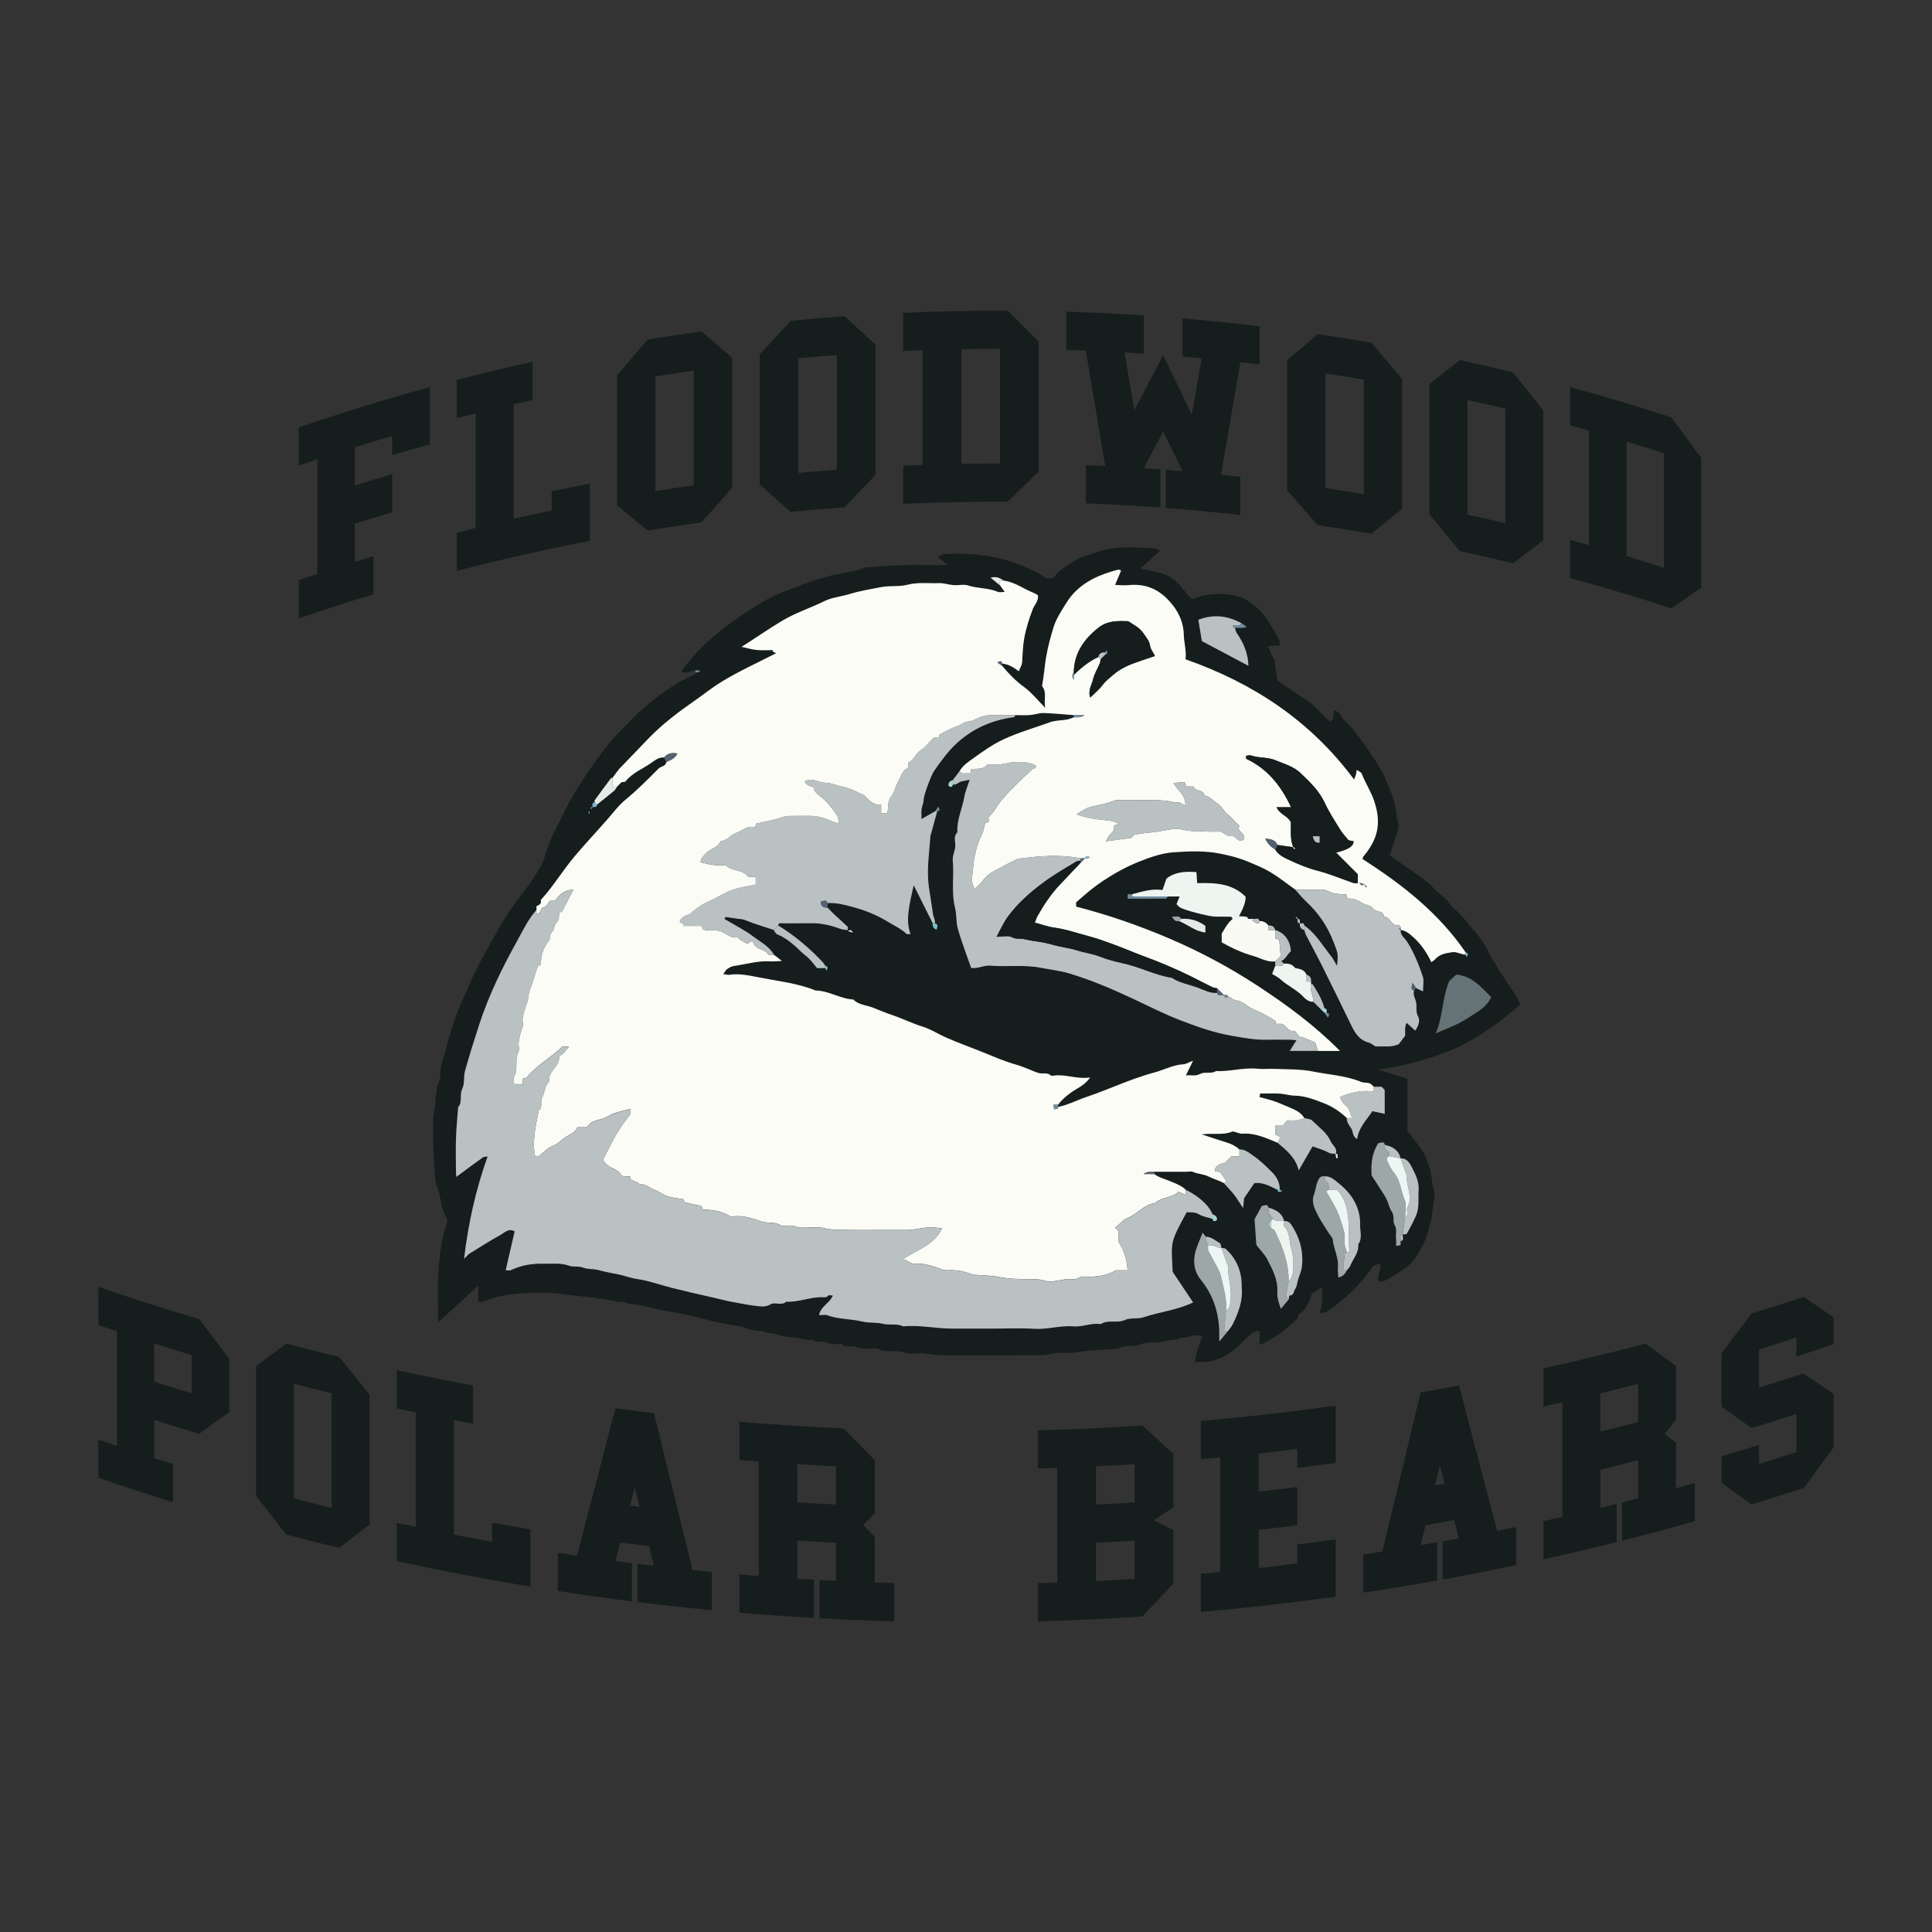 <?xml version="1.0" encoding="UTF-8"?> <svg xmlns="http://www.w3.org/2000/svg" id="Layer_1" data-name="Layer 1" viewBox="0 0 600 600"><rect x="0" y="0" width="600" height="600" fill="#333333" stroke="none"/><defs><style> .cls-1 { fill: #fbfcf5; } .cls-2 { fill: #bac1c3; } .cls-3 { fill: #76bace; } .cls-4 { fill: #e5eae7; } .cls-5 { fill: #ecf7f3; } .cls-6 { fill: #dbecee; } .cls-7 { fill: #f8faf3; } .cls-8 { fill: #9ea7a8; } .cls-9 { fill: #def1f3; } .cls-10 { fill: #708c9f; } .cls-11 { fill: #a7d4d6; } .cls-12 { fill: #79bcd1; } .cls-13 { fill: #eef5f0; } .cls-14 { fill: #546171; } .cls-15 { fill: #657276; } .cls-16 { fill: #151d1d; } </style></defs><g id="KaDfQ5"><g><path class="cls-16" d="M215.97,208.19c-1.4-.14-2.62,1.45-4.29.28.26-.43.47-.92.81-1.3,1.78-2.05,3.47-4.2,5.42-6.09,4.81-4.65,10.15-8.69,15.8-12.21,2.44-1.52,4.93-3.17,7.61-4.22,5.39-2.12,10.71-4.37,16.39-5.81,3.67-.93,7.52-1.15,11.05-2.63.2-.08.46,0,.69-.01,3.5-.23,6.99-.55,10.49-.67,3.47-.12,6.95-.03,10.43-.03h4c-1.4-1.13-2.3-1.85-3.15-2.53.44-.23,1.02-.52,1.68-.86,11.27-.71,22.09,1.1,32.25,7.54h1.67c.13-.11.33-.23.47-.4,1.84-2.34,4.37-3.88,6.85-5.32,2.1-1.22,4.58-1.8,6.91-2.58,5.82-1.94,11.85-1.31,17.51-1.05.54.23,1.08.47,1.73.75-2.23,2.02-4.12,3.73-6.15,5.56,3.21.68,6.31.97,9.15,2.56,2.97,1.66,4.51,4.58,6.79,6.9.62-.19,1.14-.33,1.65-.52,4.01-1.55,11.77-1.64,15.78,1.03,2.61,1.73,4.79,3.75,6.42,6.38,1.14,1.83,2.2,3.72,3.23,5.61.25.46.22,1.07.37,1.86-1.2.06-2.3.12-3.7.19.34.92.57,1.71.92,2.44.32.68.77,1.31,1,1.69.35,2.45.67,4.63.95,6.59,3.07,2.07,5.82,4.05,8.7,5.82,2.97,1.84,5,4.65,7.63,6.89,1.74-.51.72-2.3,1.39-3.61.66.48,1.26.77,1.67,1.24.57.65.89,1.55,1.52,2.13,2.49,2.31,4.44,5.05,6.37,7.8,2.37,3.38,4.79,6.73,6.38,10.56,1.45,3.49,3.08,6.9,3.32,10.82.08,1.37.9,2.83.55,4.22-.67,2.7-1.62,5.32-2.58,8.38,1.48,1.09,3.28,2.46,5.14,3.75,2.91,2.02,6.01,3.84,8.42,6.48,1.31,1.44,2.95,2.48,4.28,3.91.79.85,1.3,1.92,2.28,2.65,1.01.76,1.85,1.74,2.72,2.68.83.89,1.53,1.97,2.31,2.82,2.05,2.23,3.9,4.62,5.23,7.27,2.4,4.79,5.46,9.12,8.43,13.54.65.97,1.1,2.07,1.69,3.19-6.37,5.69-12.98,10.44-20.58,13.84-6.49,2.91-17.37,5.85-23.64,6.45,3.11.95,6.01,1.84,9.14,2.8v16.07c1.34,1.82,2.61,3.63,3.98,5.36,1.86,2.34,3.41,6.92,3.66,10.3.1,1.44.85,2.69.8,4.23-.07,2.04-.59,3.98-.73,5.97-.13,1.91-.85,3.6-1.25,5.39-.64,2.88-2.05,5.18-3.49,7.63-1.68,2.85-4.27,4.42-6.89,6.03-1.45.9-2.83,2.09-4.73,2.03-1.5-1.84,1.29-3.55-.06-5.57-.63.24-1.39.52-1.95.73-3.84,5.87-8.73,10.43-14.39,14.2-.49.32-1.21.29-2.26.51.98-2.78,1.04-5.27.76-8.15-1.2.79-2.09,1.37-3.14,2.06-.54,1.85-1.26,3.88-2.85,5.51-.6.61-1.65.98-1.52,2.14-3.48,3.19-7.01,6.32-11.81,8.26v-4.4c-1.87,0-2.82,1.11-3.85,2.09-1.49,1.41-2.94,2.87-4.54,4.15-3.32,2.64-7.16,3.79-11.73,3.45.11-.69.14-1.4.34-2.06.6-1.95,1.26-3.89,1.91-5.85-2.46-1.18-4.53.87-6.74.31-.76.98-1.86.56-2.84.71-.96.15-1.88.54-2.85.66-2.33.29-4.88-.02-6.95.85-2.15.9-4.54-.29-6.44,1.25-.07.06-.23,0-.34,0-3.26.23-6.53.43-9.79.71-1.65.14-3.28.54-4.93.65-1.73.12-3.57-.34-5.19.1-3.27.89-6.54.53-9.81.6-3.36.07-6.72.02-10.08.02-5.1,0-10.2.06-15.29-.03-1.88-.03-3.74-.52-5.62-.64-1.85-.12-3.92.5-5.51-.14-2.7-1.1-5.59.17-8.19-1.21-.72-.38-1.82-.05-2.75-.06-1.44-.02-2.84,0-4.26-.63-1.27-.57-2.95.6-4.24-.71-.23-.23-.89-.04-1.35-.04-1.33-.01-2.6-.04-3.91-.63-1.15-.52-2.73.43-3.85-.76-2.07.47-3.95-.63-5.97-.74-1.75-.09-3.58-.26-5.17-.91-.92-.38-1.75-.26-2.6-.45-.84-.18-1.66-.65-2.49-.65-2.03,0-3.88-.61-5.75-1.26-1.35-.47-2.78-.33-4.2-.72-1.96-.53-4.09-.78-6.09-1.3-1.98-.51-4-1.02-5.96-1.48-2.53-.59-5.15-1.05-7.73-1.52-3.77-.69-7.43-1.97-11.3-2.11-1.16-1-2.67-.34-3.85-.78-1.32-.49-2.62-.41-3.91-.65-3.95-.75-7.98-.92-11.92-1.52-3.66-.56-7.26-.59-10.86-.44-4.92.2-9.87.67-14.5,2.68-.37.16-.88.02-1.57.02v-4.98c-4.21,3.86-8.2,7.52-12.48,11.44v-2.25c0-4.17-.21-8.35.05-12.51.34-5.26.8-10.54,2.58-15.59.24-.69.32-1.73-.04-2.29-2.05-3.21-1.57-7.18-3.29-10.47-.05-.09,0-.23,0-.34-.52-3.78-1.35-18.3-.59-21.59.81-3.53.21-7.3,1.99-10.63-.36-2.84.71-5.47,1.44-8.1,1.23-4.45,2.34-8.95,4.13-13.23,2.49-5.93,5.08-11.81,8.19-17.46,3.51-6.39,6.96-12.79,11.54-18.51,1.78-2.22,3.41-4.58,4.9-7,1.01-1.63,1.93-3.4,2.42-5.24,1.28-4.84,3.86-9.07,5.98-13.52,2.38-5.01,5.5-9.59,8.62-14.15,2.92-4.26,6.03-8.38,9.81-11.93,1.51-1.41,2.8-3.02,4.35-4.42,5.35-4.81,10.99-9.14,17.63-12.02.14-.06.17-.38.25-.57.44-.08.88-.16,1.32-.24-.02-.15-.03-.31-.05-.46h-1.27ZM402.92,285.43s.09-.09.14-.14c-.16-.19-.32-.38-.48-.57-.07.07-.15.15-.22.22.19.16.38.32.63.41.1.53-.34,1.33.7,1.39-.11,1.08.29,1.81,1.39,2.09.16.51.26,1.06.5,1.52,1.67,3.24,3.43,6.43,5.05,9.69,3.05,6.12,6.05,12.28,9.04,18.43,1.17,2.42,2.52,4.57,5.38,5.3.71.18,1.32.74,2.1,1.2,2.49-.07,5.22.36,7.28-.73.81-1.07,1.33-1.76,1.92-2.54.17-1.14-.28-2.5.48-4.06,1.04.94,1.87,1.68,2.69,2.42.89-1.3,1.6-2.99.9-4.32-.72-1.37-.47-2.63-.56-3.93-.1-1.44-1.2-2.69-.72-4.22.23-.23.46-.46.7-.7.57.27,1.13.54,2.09.99,0-1.77.37-3.36-.07-4.66-1.27-3.73-2.72-7.39-4.87-10.77-.73-1.14-2.15-2-2.01-3.64,1.74.2,2.95,1.36,4.14,2.44,2.27,2.07,3.96,4.6,5.39,7.54.47-.35.88-.54,1.14-.86,1.4-1.64,3.3-1.92,5.3-2.22,1.55-.24,2.76.74,4.2.75.1.22.21.45.36.77.45-.76.61-1.3-.36-1.46-8.36-12.23-19.73-21.13-32.01-28.97.09-.32.08-.59.2-.74,4.33-5.16,5.85-10.07,3.4-17.33-1.01-3-2.76-5.58-3.87-8.48-.16-.42-.82-.65-1.53-1.17-.13.74-.17,1.15-.27,1.55-.09.35-.26.68-.57,1.45-13.57-18.3-31.38-29.96-52.34-37.33.35-2.7-.49-5.1-.53-7.51-.05-3.49-1.36-6.59-3.26-9.07-3.44-4.5-7.76-7.12-14.07-6.44-1.2.13-2.43-.04-4.02-.08.74-1.76,1.31-3.11,1.88-4.46-.41-.15-.63-.32-.81-.28-.84.19-1.67.43-2.5.68-2.58.79-5.06,1.83-7.33,3.27-2.57,1.63-4.73,3.75-6.34,6.34-1.53,2.46-3.16,4.85-4.04,7.71-.9,2.92-1.69,5.81-2.22,8.83-.5,2.83-.66,5.7-1.19,8.52-.06.34-.15.8.01,1.02,1.4,1.89.33,3.93.86,6.54-2.54-2.54-4.34-4.84-6.61-6.48-2.62-1.89-4.76-4.13-6.78-6.57v-.7c1.89.19,3.49,1.07,5.16,2.4.42-1.1.99-1.95,1.05-2.84.16-2.46.2-4.9.64-7.37.56-3.13,1.5-6.07,2.62-9.01.56-1.47,1.99-2.67,1.6-4.45-.53-.28-.99-.57-1.48-.77-2.98-1.19-5.61-3.22-8.89-3.69-2.03-1.22-2.44-1.32-4.28-1,1,.83,1.95,1.61,2.89,2.39.44.61.87,1.22,1.49,2.09-.83,0-1.58.21-2.15-.03-2.96-1.27-6.22-.99-9.25-1.98-1.36-.44-2.99.02-4.49-.1-1.53-.12-3.06-.68-4.58-.62-3.27.12-6.51-.34-9.82.52-2.54.66-5.33.2-8.04.71-3.33.63-6.65,1.18-9.9,2.17-2.58.79-5.4,1.02-7.78,2.19-4.33,2.14-8.94,3.61-13.13,6.11-4.22,2.52-8.21,5.34-12.58,8.08,1.73.38,3.2.84,4.69.98,1.7.16,3.43.04,5.14.04-.08.14-.17.28-.25.42.4.18.8.36,1.18.53-5.86,3.01-11.67,5.62-17.05,8.93-2.87,1.76-5.6,3.96-8.39,5.9-5.08,3.54-9.94,7.24-14.24,11.67-2.8,2.89-5.57,5.8-8.36,8.7-.23.23-.46.46-.7.7-.7.93-1.39,1.85-2.09,2.78-.19.08-.46.1-.57.24-1.68,2.23-3.34,4.48-4.98,6.74-.11.15-.01.44-.01.67-1.04.06-.59.86-.62,1.45-.05-.05-.09-.09-.14-.14-.19.16-.38.32-.57.48.07.07.15.15.22.22.16-.19.32-.38.41-.63.53-.1,1.33.34,1.39-.7,1.77-1.42,3.56-2.83,5.3-4.28.4-.33.64-.85.96-1.28.23-.23.46-.46.7-.7s.46-.46.7-.7c.42-.08,1.04,0,1.24-.25,2.18-2.72,5.47-3.92,8.19-5.88.98-.7,2.25-1.7,3.78-1.52.23.46.46.93.7,1.39-.19,1.41-1.67,1.29-2.43,2.05-3.3,3.32-6.58,6.65-10.22,9.63-2.18,1.78-3.87,4.11-5.75,6.24-3.36,3.81-6.83,7.5-10.11,11.41-3.66,4.36-6.57,9.26-10.41,13.45-.17.19-.02.67-.02,1.02-.23.23-.46.46-.7.7-1.04.06-.59.86-.7,1.39-2.69,2.98-4.34,6.6-6.25,10.06-4.53,8.17-8.61,16.55-11.51,25.45-1.57,4.8-3.08,9.62-4.44,14.48-.5,1.8-.07,3.95-.85,5.55-.93,1.9.14,4.07-1.28,5.73-.23,3.15-.56,6.29-.67,9.44-.12,3.24-.03,6.48-.02,9.73,0,.77.06,1.53.1,2.46,2.9-2.14,5.54-4.12,8.23-6.04.34-.24.89-.2,1.51-.32-3.66,10.29-5.97,20.52-7.32,31.82.95-.95,1.26-1.39,1.68-1.65,3.22-1.99,6.43-4.02,9.74-5.86,1.22-.68,2.4-2.1,4.3-1.05-.92,3.97-1.84,7.96-2.79,12.08.54,0,1.17.18,1.62-.03,3.26-1.56,6.72-2.1,10.28-1.99,2.58.08,5.15-.33,7.73.6,1.4.51,3.01.03,4.59.66,1.35.54,3.01.28,4.56.71,2.08.58,4.24.93,6.37,1.38,1.92.41,3.78,1.14,5.67,1.4,3.69.52,7.13,1.84,10.7,2.73,4.1,1.02,8.22,2,12.34,2.9,2.45.54,4.85,1.21,7.34,1.64,2.14.36,4.3.85,6.45,1.07,1.46.15,3.02.49,4.63-.49,1.32-.81,3.38.56,4.86-.81,3.71.21,7.2-1.38,10.89-1.4.77,0,1.59.24,2.22-.56.13-.17.73.03,1.36.08-1.1,2.45-3.85,3.41-4.28,6.06.94,0,1.83-.22,2.54.04,3.55,1.27,7.35,1.09,10.98,1.97,2.02.49,4.19.15,6.32.68,2.01.5,4.26-.17,6.29.79,5.15-.49,10.22.72,15.34.7,4.17-.02,8.34,0,12.51,0s8.58-.2,12.85.06c4.13.25,8.11-1.11,12.22-.75,2.84.25,5.54-1.21,8.4-.69,2.27-1.55,5-.18,7.46-1.28,1.74-.78,4.04-.24,5.89-.87,4.99-1.7,10.34-2.18,15.35-4.6-2.12-3.16-4.23-6.32-6.35-9.5-.43-9.51-.96-8.77,4.37-18.53,1.22.15,2.47-.15,3.79.65,1.25.76,2.82.99,4.25,1.45.19.99.72.82,1.36.4.13-1.04-.49-1.51-1.36-1.79-.53-1.22-1.22-2.3-2.18-3.27-1.81-1.84-3.86-3.28-6.17-4.38-1.5-1.4-3.4-2.03-5.24-2.8-1.52-.63-3.18-1-4.5-2.07v-.7h9.95c.69,0,1.46-.21,2.04.04,1.6.67,3.43.69,4.88,1.45,1.53.79,3.19,1.18,4.68,1.99,1.06,1.18,2.19,2.31,3.17,3.55.89,1.13,1.61,2.38,2.82,4.19.17-1.6.26-2.45.32-3.05,1.1-1.62,2.08-3.06,3.16-4.65,2.58-.45,4.86.92,7.21,2.04.17.97.7.81,1.46.36-.32-.15-.54-.25-.77-.36.06-2.21-.96-4.02-2.42-5.49-1.89-1.89-3.84-3.79-6.05-5.27-1.15-.77-2.41-1.87-4.05-1.76-1.09-1-2.36-1.65-3.77-2.09-2.43-.76-4.84-1.57-7.95-2.59,3.66-.46,6.63.32,9.44-.84.41-.17,1.04.18,1.57.3.53.12,1.06.37,1.58.33,3.97-.3,7.43,1.37,10.94,2.8,2.74,2.32,5.61,4.54,6.61,8.59,1.48-2.56,2.85-4.93,4.31-7.45,1.75.66,3.43,1.1,4.91,1.92.8.44,1.5.31,2.79.4-.2.01-.4.02-.6.03.09.45.18.91.27,1.36.15-.02.3-.04.45-.06-.04-.44-.08-.89-.65-1.31.72-1.74-.98-2.6-1.52-3.84-1.18-2.74-3.72-4.47-5.8-6.52-.53-.53-1.59-.52-2.41-.76-1.05-1.81-2.96-2.63-4.67-3.35-1.16-.49-2.36-1-3.55-1.49-1.19-.49-2.46-.79-3.69-1.16-.68-.2-1.37-.38-2.04-.56.09-.45.14-.66.22-1.09h1.26c1.62,0,3.25-.09,4.86.03,1.53.11,3.05.61,4.58.63,3.25.06,6.19,1.23,9.12,2.36,2.65,1.03,5.03,2.64,7.12,4.62-.06,1.3.76,2.22,1.4,3.21.63.98.3,2.5,1.8,3.29.51-3.61,2.94-5.91,4.76-8.67,1.25.28,2.47.55,3.81.85v-7.4c-.36-.38-.67-.71-.96-1.03-.84,0-1.65,0-2.45,0-.23-.23-.46-.46-.7-.7-.93-.8-2.19-.39-3.14-.79-4.9-2.02-10.17-2.26-15.26-3.28-3.73-.75-7.64-.6-11.48-.78-1.84-.09-3.71.14-5.54-.05-4.35-.44-8.57.93-12.89.73-1.52.98-3.51.12-4.83.85-1.65.91-3.02.23-4.53.52.73-1.5,1.35-2.76,2.23-4.58-1.38.52-2.16,1.04-2.97,1.09-3.21.18-6,1.74-9.02,2.55-4.03,1.07-7.93,2.57-11.82,4.1-2.98,1.17-5.95,2.39-8.99,3.4-3.05,1.01-5.91,2.55-9.08,3.21v-.7c1.04-1.45,2.35-2.55,3.81-3.64,1.94-1.45,4.42-2.31,6.12-4.81-4.03.6-7.51-1.07-11.16-.6-.34.04-.84.15-1.02-.02-1.06-1.02-2.38-.44-3.54-.71-1.24-.29-2.4-.89-3.6-1.35-1.1-.42-2.18-.9-3.31-1.21-3.94-1.07-7.64-2.75-11.42-4.26-3.57-1.43-7.2-2.72-10.72-4.28-2.45-1.08-4.74-2.61-7.27-3.38-3.19-.98-6.16-2.48-9.3-3.54-2.03-.69-4.03-1.49-5.99-2.3-2.07-.84-4.53-.84-6.22-2.58-4.07-.2-7.58-2.74-11.69-2.78-5.57-2.28-11.56-2.89-17.39-4.03-3.02-.59-6.2-1.33-9.4-.86-.49.07-1.01-.11-1.91-.23.59-.76.84-1.29,1.26-1.58.61-.41,1.32-.82,2.03-.92,3.85-.54,7.61-1.72,11.57-1.44.97.07,1.96-.07,3.36-.13-1.08-.84-1.79-1.39-2.49-1.94-1.44-2.54-4.04-3.84-6.22-5.49-2.8-2.12-6-3.7-9.1-5.55.09-.22.21-.51.26-.63,1.42.2,2.72.37,4.01.55.75.11,1.45.13,2.24.45,2.86,1.19,5.86,2.04,8.81,3.02.33.44.56,1.11,1,1.29,2.94,1.21,5.25,3.24,7.47,5.42.84.82,1.83,1.49,2.64,2.33.86.89,1.59,1.9,2.32,2.78h2.57c.1.22.21.45.36.77.45-.76.61-1.3-.36-1.46-.24-.36-.44-.76-.74-1.07-4.13-4.41-8.7-8.29-13.86-11.44,0-.96.74-.68,1.24-.68,3.12-.02,6.25,0,9.37-.01,3.12-.02,6.06.79,8.96,1.83.61.22,1.31.18,3.66,1.07-.47-.53-.61-.79-.71-.78-.33.05-.65.19-.97.3.42.12.84.24,0-.32,0-.34.15-.84-.02-1.01-1.37-1.32-2.81-2.57-4.21-3.87-.71-.66-1.35-1.38-2.03-2.08v-1.39c2.7-.17,5.26.51,7.84,1.21,3.76,1.02,7.35,2.41,10.67,4.45,2.04,1.25,4.26,2.24,6.04,3.9.21.2.77.03,1.23.03-1.57-4.06-.51-8.51.99-15.13,1.97,3.94,3.93,7.87,5.9,11.81-.18.98.3,1.59,1.19,2.05.07-.77.8-1.62-.5-2.05.13-1.03-.5-1.93-.61-2.85-.19-1.54-.5-3.05-.69-4.57-.21-1.65-.56-3.28-.72-4.91-.5-5,.28-9.98.63-14.97,0-.1.1-.19.12-.29.65-2.39,1.31-4.78,1.96-7.17.98-.17.81-.71.35-1.46-.37.52-.71.99-1.04,1.46-1.27.73-2.55,1.46-4.17,2.4,0-1.31-.09-2.21.02-3.09.12-.96.62-1.89.63-2.83,0-1.53,2.43-7.86,3.26-9.04,2.18-3.09,4.35-6.16,7.22-8.76,4.97-4.51,11.01-7.07,17.52-7.91.21-.03.37-.44.55-.67,1.5,0,3,.09,4.49-.03,1.41-.11,2.81-.66,4.2-.62,3.13.09,6.26.42,9.38.65v.7c-.71.23-1.41.55-2.14.68-1.73.31-3.58.24-5.2.82-4.82,1.73-9.75,3.14-14.42,5.3-3.37,1.56-6.36,3.69-9.35,5.84-1.64,1.17-3.32,2.24-4.34,4.04-.7.93-1.39,1.85-2.09,2.78-.87.28-1.49.75-1.36,1.79.64.42,1.18.59,1.36-.4,1.12.26,1.76-.79,2.72-.98.69-.14,1.38-.27,2.48-.48-.67,2.1-1.4,3.7-1.68,5.38-.63,3.66-2.39,7.11-2.13,10.94-1.31,1.23-.61,2.81-.65,4.23-.05,1.57-.94,2.91-.79,4.58.44,4.87-.52,9.79.71,14.65.54,2.14.28,4.49.89,6.59,1.19,4.11,2.74,8.11,4.1,12.04,2.19.36,3.89-.85,5.87-.69,5.21.44,10.46-.37,15.7.65,2.89.56,5.9.88,8.7,1.71,7.09,2.09,13.88,5.05,20.56,8.18,4.75,2.22,9.41,4.62,14.33,6.5,5.05,1.92,10.07,3.73,15.45,4.68,3.75.66,7.43,1.38,11.25,1.29,2.43-.05,4.86-.02,7.29,0,.53,0,1.05.09,1.89.17-.74,1.17-1.28,2.05-2.07,3.3h15.57c-7.95-8.01-16.46-14.23-25.25-20.02-8.72-5.73-17.9-10.68-27.53-14.8-9.49-4.07-19.19-7.44-29.17-10v-1.32c1.49-1.29,2.9-2.58,4.39-3.77,1.29-1.03,2.62-2.01,3.99-2.92,3.5-2.33,7.17-4.36,11.08-5.92,3.51-1.41,7.21-2.71,10.87-2.95,4.71-.31,9.49-.54,14.3.41,5.95,1.17,8.4,2.32,12.55,4.13,4.03,1.77,7.4,4.58,10.94,7.1,1.06,1.18,2.04,2.45,3.2,3.52,3.88,3.58,6.77,7.76,8.66,12.73,1.32,3.47,1.51,3.4,1.06,7.4-.63-1.04-1.11-2.11-1.82-2.99-2.65-3.29-4.75-7.06-8.32-9.54-.06-1.04-.86-.59-1.39-.7-.1-.53.34-1.33-.76-1.32ZM389.08,285.36h-1.39c-.18-.23-.34-.63-.55-.67-.74-.13-1.5-.13-2.36-.18q2.14-3.84,2.08-6.04c-4.16-4.18-9.59-4.37-15.04-4.23-.1-1.34-.18-2.43-.25-3.43-3.51-.27-6.68-.04-9.3,2.03-.42,1.23-.8,2.34-1.22,3.55-3.34-.52-6.41.5-9.5,1.31h-1.33v1.39c4.01,0,7.96,0,11.92-.03.18,0,.36-.43.53-.67h3.68c-.39.96-.65,1.62-.96,2.39.38.35.74.8,1.21,1.07,1.62.91,9.03,2.78,10.88,2.79,1.6,0,3.21-.02,4.81.03.19,0,.36.43.54.66-1.56,1.27-2.48,3.02-3.42,4.61v2.69c3.17,1.76,6.35,3.27,9.74,4.2,2.27.63,4.37,2.03,6.88,1.71v1.39c-.31.78-.61,1.57-.97,2.49,1,.64,1.93,1.05,2.64,1.71,2.02,1.87,4.58,2.97,6.58,4.92.87.85,1.95,2.14,3.57,2.01.7.7,1.39,1.39,2.09,2.09.46.46.93.93,1.39,1.39.33.47.67.93,1.04,1.46.46-.75.63-1.29-.35-1.46-.1-.53.34-1.33-.7-1.39-.7-2.71-2.11-5.08-3.6-7.4-.09-.14-.38-.17-.57-.25v-.7c.11-1.08-.29-1.81-1.39-2.09-.63-1.58-2.05-1.84-3.48-2.09-.23-.23-.46-.46-.7-.7-.82-.66-1.77-.78-2.78-.7-.29-.23-.57-.45-.96-.76,1.55-.75,1.92-2.24,3.01-3.04-.07-3.2-1.98-5.82-4.84-6.63-.27-1.1-1.01-1.5-2.09-1.39-.7-.91-1.59-1.45-2.78-1.39-.33-1.34-1.4-.43-2.09-.7ZM366.14,286.06c2.74,1.05,5.02,3.22,8.2,3.54v-2.04c-2.31-1.73-4.79-2.37-7.51-2.19-.71-1.29-1.77-.48-2.85-.75.55,1.16,1.18,1.61,2.15,1.44ZM398.81,379.21c-.62-2.2-1.96-3.35-4.87-4.17-.3-1.29-1.19-.59-2.06-.55-.67,1.25-1.39,2.58-2.26,4.18.18,2.65.38,5.56.55,7.94,1.38,1.79,2.62,2.99,3.38,4.45,1.65,3.17,3.36,6.39,3.14,10.13-.11,1.85.49,3.46,1.09,5.27.84-1.01,1.63-1.96,2.42-2.91.08-.43.17-1.23.24-1.23,1.41.04,1.28-1.35,1.79-2.04.54-.73.58-1.81.85-2.74.42-1.44,1.09-2.84,1.25-4.31.47-4.28-.52-8.28-2.74-11.98-.64-1.06-1.24-2.19-2.78-2.04ZM435.66,383.39c.43-.08,1.11-.02,1.25-.27,1.03-1.88,2.06-3.77,2.9-5.74,1.04-2.46.56-5.12.75-7.69.21-2.8-1.06-5.14-2.22-7.42-.57-1.13-1.53-2.67-3.38-2.52-.57-2.62-2.5-3.65-4.87-4.17-.29-1.3-1.18-.59-2.03-.57-1.98,3.05-2.34,6.48-2.08,10.06.84,1.29,1.68,2.55,2.49,3.83.75,1.18,1.55,2.34,2.17,3.59.62,1.23.82,2.71,1.6,3.81.95,1.34.17,2.92.88,4.14.83,1.43.27,2.88.44,4.31.08.65.01,1.32.01,2.18.63-.12,1.03-.19,1.39-.25v-1.2c1.34-.33.43-1.4.7-2.09ZM379.35,387.56c-.16-.51-.17-1.29-.51-1.48-1.38-.79-2.61-1.98-4.35-1.99-.23-.29-.46-.57-1.02-1.26-.93,2.54-1.97,4.56-2.39,6.71-.55,2.79-.07,5.59,1.81,7.87,3.74,4.57,5.49,9.83,5.76,15.65.05,1,0,1.99,0,3.57,1.21-1.45,1.99-2.4,2.78-3.34.46-.66,1.02-1.28,1.38-2,1.84-3.67,3.23-7.45,2.8-11.67-.03-.34,0-.69,0-1.04-.18-4.27-1.83-7.87-4.99-10.75-.27-.25-.84-.18-1.27-.27ZM418.28,394.51c.36-.48.85-.9,1.06-1.44.88-2.18,2.71-4.02,2.47-6.62,1.36-1.87.54-4,.59-5.99.13-5.39-2.48-9.61-6.51-12.86-1.24-1-2.62-2.41-4.57-2.29-1.24-.14-1.69.54-2.13,1.62-.57,1.4-.63,2.91-1.22,4.34-.43,1.05-.27,2.55.28,3.93,1.13,2.85,2.88,5.29,4.47,7.84.4.64,1.1,1.25,1.17,1.92.3,2.95,1.9,5.64,1.62,8.7-.09.97.07,1.96.12,3.08,1.48-.33,2.12-1.22,2.64-2.23ZM383.52,194.99c1.14-.1,2.32.21,3.68-.33-.7-.46-1.14-.76-1.59-1.06-4.25-2.35-8.63-2.96-13.45-1.11.38,2.32.74,4.48,1.09,6.62,4.83,2.56,9.54,5.05,14.46,7.67-.11-3.91-1.55-7.2-3.68-10.26-.29-.42-.34-1.01-.51-1.52ZM463.08,309.72c-3.33-3.61-6.37-6.7-10.84-7.03-1.04.95-1.88,1.73-2.16,1.99-2.32,5.56-1.88,11.03-4.21,16.25,3.44-1.57,6.63-2.6,9.33-4.38,2.83-1.87,6.24-3.34,7.88-6.83ZM182.84,252.69h.23v-.7h-.23v.7Z"></path><path class="cls-10" d="M215.97,208.19h1.27c.02.15.03.31.05.46-.44.08-.88.16-1.32.24v-.7Z"></path><path class="cls-1" d="M396.73,354.88c-3.52-1.44-6.97-3.1-10.94-2.8-.51.04-1.05-.22-1.58-.33-.53-.12-1.16-.47-1.57-.3-2.82,1.16-5.79.38-9.44.84,3.11,1.02,5.52,1.83,7.95,2.59,1.41.44,2.68,1.09,3.77,2.09v2.1h-2.49c-.74.76-1.39,1.42-2.02,2.07-1.97.3-3.14,1.2-3.14,2.56.6.11,1.23.23,1.67.31.69,1,1.29,1.89,1.87,2.73-.18.29-.28.49-.43.64-.05.06-.22,0-.34,0-1.49-.81-3.15-1.2-4.68-1.99-1.45-.75-3.29-.78-4.88-1.45-.58-.24-1.36-.04-2.04-.04h-9.95c-.89.15-1.88-.31-3.35.7h3.35c1.32,1.07,2.97,1.44,4.5,2.07,1.84.76,3.74,1.4,5.24,2.8v1.65c-.9-.42-1.46-.68-2.22-1.03-1.98,1.95-5.2,1.61-7.37,3.55-3.43.44-5.46,3.43-8.5,4.64-1.35.54-2.4,1.85-3.85,3.02,1.97,1.26.72,3.02,1.12,4.39,1.64,2.72,2.62,5.52,2.76,8.8h-3.66c-2.53,1.64-5.18,1.78-7.77,2.06-1.14.13-2.62-.42-3.41.12-1.46,1.01-2.89.35-4.3.6-1.41.24-2.82.48-4.23.7-1.48.23-2.84-.53-4.23-.63-3.95-.28-7.92.13-11.88-.7-2.73-.57-5.59-.53-8.38-.77-.21-.02-.43-.07-.63-.15-2.29-.95-4.65-1.38-7.14-1.25-.66.03-1.37-.02-1.98-.24-2.79-1.02-5.58-2-8.62-1.82-1.21.07-1.81-.87-3.47-1.4,4.67-3.04,9.79-4.46,12.15-9.62-.73-.04-1.27-.03-1.8-.11-3.2-.5-6.27.74-9.44.71-3.59-.03-7.18,0-10.77,0-2.43,0-4.87.05-7.3-.02-2.46-.07-4.89.06-7.39-.56-2.29-.57-4.84-.06-7.27-.15-.95-.04-1.88-.54-2.84-.64-1.15-.12-2.59.41-3.42-.12-1.83-1.17-3.87-.51-5.79-1.15-2.87-.96-5.9-2.04-9.1-1.56-.3.05-.69-.04-.95-.19-2.55-1.5-5.33-1.95-8.28-1.92-.15-.41-.3-.82-.42-1.15-1.82-.39-3.62-.77-5.25-1.12-.15-.52-.25-.83-.28-.95-1.79-.32-3.47-.45-5.02-.96-1.41-.46-2.62-1.53-4.03-1.99-1.54-.49-2.71-1.99-4.54-1.67-.13.02-.3-.36-.49-.46-.77-.37-1.56-.7-2.38-1.07-.05-.24-.12-.56-.21-.96-.8-.04-1.58-.08-2.56-.14-.98-2.52-4.52-2.16-5.8-5.05,1.15-2.24,2.33-4.64,3.61-6.99,1.32-2.41,2.93-4.62,4.62-6.79.33-.43.23-1.2.36-2.04-2.58.79-5.1,1.04-6.97,2.28-2.12,1.4-5.15.86-6.62,3.46h-2.99c-.75,1.88-2.59,2.27-3.93,3.24-1.21.88-2.2,1.98-3.74,2.56-1.59.6-2.84,2.07-4.24,3.17-.45-.03-.89-.06-1.26-.09-.9-4.89.3-9.47,1.17-14.08,1.48-1.04.25-2.75,1.08-4.09.94-1.52.64-3.68,2.28-4.95-.45-1.75.71-3.07,1.59-4.17.97-1.22,1.51-2.4,1.36-3.67,1.5-.66,2.01-1.78,3.1-2.94h-2.1c-3.48,3.37-7.86,5.73-11.03,9.49-.23.28-.77.3-1.28.48v1.66h-2.65c0-.87-.28-1.81.05-2.41,1.32-2.36.02-5.09,1.27-7.48.43-.82-.02-2.06.09-3.09.12-1.07.42-2.13.68-3.19.2-.84.77-1.72.64-2.48-.56-3.27,1.59-5.94,1.8-9.03.08-1.14.68-2.25,1.04-3.38.59-1.84,1.18-3.68,1.81-5.65.21-.07.6-.21.97-.34-.11-2.72.61-5.08,2.22-7.17.26-.33.58-.8.52-1.15-.23-1.36,1.2-2.06,1.29-2.92.13-1.33.92-1.99,1.47-2.71.06-.95.12-1.71.17-2.46h.82c1.15-2.23,2.27-4.4,3.57-6.92-2.96.02-4.39,1.67-5.74,3.45-.35,0-.69,0-1.57,0-.42.5-.99,1.85-1.76,1.97-1.44.22-.83,2.09-2.39,2.09v-1.28c.1-.53-.34-1.33.7-1.39.23-.23.46-.46.7-.7,0-.35-.15-.83.02-1.02,3.83-4.2,6.75-9.1,10.41-13.45,3.28-3.9,6.76-7.59,10.11-11.41,1.87-2.13,3.57-4.45,5.75-6.24,3.64-2.98,6.92-6.3,10.22-9.63.76-.76,2.24-.64,2.43-2.05,1.29-.63,2.7-1.12,3.42-2.66-1.72-.31-3.09-.08-4.12,1.27-1.52-.18-2.8.81-3.78,1.52-2.72,1.96-6.01,3.16-8.19,5.88-.2.25-.82.18-1.24.25-.23.23-.46.46-.7.7s-.46.46-.7.7h-1.39v-2.78c.7-.93,1.39-1.85,2.09-2.78.23-.23.46-.46.7-.7,2.79-2.9,5.56-5.81,8.36-8.7,4.3-4.44,9.17-8.14,14.24-11.67,2.79-1.94,5.52-4.14,8.39-5.9,5.38-3.31,11.19-5.91,17.05-8.93-.38-.17-.78-.35-1.18-.53.08-.14.17-.28.25-.42-1.72,0-3.44.12-5.14-.04-1.49-.14-2.96-.61-4.69-.98,4.36-2.74,8.36-5.56,12.58-8.08,4.18-2.5,8.8-3.97,13.13-6.11,2.37-1.17,5.2-1.4,7.78-2.19,3.25-.99,6.57-1.54,9.9-2.17,2.71-.52,5.5-.05,8.04-.71,3.31-.87,6.56-.4,9.82-.52,1.51-.06,3.04.5,4.58.62,1.5.12,3.13-.34,4.49.1,3.03.99,6.3.71,9.25,1.98.56.24,1.32.03,2.15.03-.62-.87-1.06-1.48-1.49-2.09v-1.39h1.39c3.28.47,5.91,2.49,8.89,3.69.5.2.95.49,1.48.77.39,1.78-1.04,2.97-1.6,4.45-1.11,2.94-2.06,5.88-2.62,9.01-.44,2.47-.48,4.91-.64,7.37-.06.89-.63,1.75-1.05,2.84-1.67-1.33-3.27-2.21-5.16-2.4-.17-.98-.71-.81-1.46-.35.53.38.99.71,1.46,1.04,2.02,2.44,4.17,4.68,6.78,6.57,2.27,1.64,4.07,3.94,6.61,6.48-.53-2.61.54-4.66-.86-6.54-.17-.22-.08-.69-.01-1.02.52-2.82.68-5.69,1.19-8.52.54-3.02,1.32-5.91,2.22-8.83.88-2.86,2.51-5.25,4.04-7.71,1.6-2.59,3.76-4.71,6.34-6.34,2.27-1.44,4.75-2.48,7.33-3.27.82-.25,1.66-.49,2.5-.68.17-.04.4.13.81.28-.57,1.35-1.14,2.7-1.88,4.46,1.59.04,2.83.21,4.02.08,6.3-.68,10.62,1.94,14.07,6.44,1.9,2.48,3.21,5.58,3.26,9.07.04,2.41.87,4.81.53,7.51,20.96,7.37,38.76,19.03,52.34,37.33.3-.77.47-1.1.57-1.45.11-.39.15-.81.27-1.55.71.52,1.37.75,1.53,1.17,1.11,2.91,2.85,5.48,3.87,8.48,2.45,7.26.93,12.16-3.4,17.33-.13.15-.12.41-.2.74,12.28,7.84,23.65,16.74,32.01,28.97v.7c-1.43,0-2.64-.98-4.2-.75-1.99.3-3.89.59-5.3,2.22-.27.31-.67.51-1.14.86-1.43-2.94-3.12-5.47-5.39-7.54-1.19-1.08-2.4-2.25-4.14-2.44v-.7c-.16-1.32-1.33-.35-2.2-1.13-.94-.4-1.32-2.22-3.03-2.37-.17-2.06-2.52-1.16-3.45-2.55-.64-.97-2.51-1.04-3.63-1.81-1.32-.91-2.71-1.31-4.18-1.16-.21-.64-.34-1.04-.43-1.29-1.38-.13-2.63-.13-3.83-.38-1.02-.22-1.96-.9-2.98-1.07-1.12-.19-2.29-.04-3.44-.04h-5.51c-3.55-2.53-6.91-5.34-10.94-7.1-4.15-1.82-6.6-2.97-12.55-4.13-4.81-.95-9.59-.72-14.3-.41-3.66.24-7.35,1.55-10.87,2.95-3.91,1.57-7.58,3.6-11.08,5.92-1.37.91-2.71,1.89-3.99,2.92-1.48,1.19-2.89,2.48-4.39,3.77v1.32c9.98,2.56,19.68,5.93,29.17,10,9.63,4.13,18.81,9.07,27.53,14.8,8.79,5.78,17.3,12.01,25.25,20.02h-6.87c-.29-.91-.57-1.82-.82-2.62-1.52-.64-2.89-1.22-4.26-1.79-.09.13-.17.26-.26.4-.65-.79-1.31-1.58-1.9-2.29-2.06.53-2.44-1.6-4.06-2.12h-1.77c-.08-.39-.04-.88-.22-.99-1.36-.84-2.76-1.64-4.18-2.39-1.51-.79-3.24-1.27-4.53-2.31-1.36-1.1-2.8-1.6-4.42-1.87-.23-.23-.46-.46-.7-.7h-.7c-.06-1.04-.86-.59-1.39-.7-.7-.7-1.39-1.39-2.09-2.09-.43-.08-.9-.08-1.28-.26-2.23-1.04-4.4-2.22-6.6-3.31-4.81-2.38-9.71-4.47-14.75-6.32-2.9-1.06-5.75-2.31-8.66-3.39-2.92-1.09-5.81-2.16-8.85-2.96-3.45-.9-6.81-2.11-10.39-2.58-1.99-.26-3.91-.99-6.09-1.56.37-.89.55-1.52.86-2.07,1.95-3.46,4.14-6.75,6.86-9.65,2.15-2.29,4.32-4.56,6.48-6.83.46-.46.93-.93,1.38-1.59,0-.05.01.11.03.26.45-.09.91-.18,1.6-.31-.46-.25-.64-.44-.81-.42-.28.02-.56.17-.82.47-.45.2-.91.2-1.38.2-6.63-1.39-13.25-.66-19.53.12-1.87.96-3.54,1.73-5.11,2.66-1.48.87-3.1,1.38-4.43,2.69-1.19,1.17-2.07,2.69-3.88,4.02-.23-.67-.42-1.24-.62-1.81-.3-1.25.05-2.86.19-4.49.31-3.72,1.1-7.29,2.77-10.66.52-1.04.67-2.27,1.01-3.51.26-.09.66-.24,1.07-.39v-1.5c1.71-1.41,2.61-3.52,3.99-5.17,2.88-3.45,6.26-6.49,9.51-9.62.4-.39,1.43-.15,1.11-1.22-2.18-1.05-4.51-1.2-6.86-1-1.3.11-2.58.54-3.88.65-1.38.12-2.77.03-4.22.03-1.29,1.75-3.37,1.26-5.06,1.47-.11.55-.18.87-.3,1.43-1.1-.52-2.41.58-3.29-.82,1.03-1.8,2.71-2.87,4.34-4.04,3-2.15,5.99-4.29,9.35-5.84,4.66-2.15,9.6-3.56,14.42-5.3,1.62-.58,3.47-.52,5.2-.82.73-.13,1.43-.45,2.14-.68.89-.15,1.88.31,3.35-.7h-3.35c-3.13-.23-6.25-.56-9.38-.65-1.39-.04-2.79.51-4.2.62-1.49.12-2.99.03-4.49.03-1.39,0-2.78-.01-4.17,0-2.35.03-4.74-.25-7,.69-1.19.49-2.37,1.24-3.59,1.31-1.29.08-2,.97-2.96,1.3-1.12.39-2.22.8-3.27,1.35-.85.45-1.7.9-2.62,1.39-.03.16-.1.48-.17.81-.62.07-1.17.13-1.68.19-1.34,1.34-2.49,2.89-4,3.89-1.62,1.07-2.17,3.03-3.8,3.83-.11.67-.02,1.55-.31,1.7-1.82.93-2.08,2.77-2.95,4.31-.84,1.51-1.06,3.22-2.25,4.69-.96,1.19-.73,3.34-1.03,5.07h-1.96v-2.65c-2.81.03-4.17-1.89-5.35-3.03-2.36-1-4.17-2.14-6.12-2.49-2.05-.37-4.02-1.33-6.01-1.36-2.06-.03-4.01-1.79-6.25-.39.51,1.3,1.83,1.32,2.78,1.87.17,1.4,1.3,2.14,2.24,2.87,2.09,1.63,3.62,3.71,5.05,5.86.37.55.36,1.35.62,2.41-1.07-.3-1.71-.41-2.28-.66-2.22-.97-4.49-1.69-6.95-1.66-2.08.03-4.17-.02-6.25.02-.76.02-1.47.16-2.24.42-2.56.86-5.26,1.33-8,1.97-.08.24-.23.64-.38,1.07-.74,0-1.48-.17-2.1.04-1.01.33-1.94.9-2.89,1.39-.96.48-2.11.79-2.81,1.52-.86.89-1.81,1.22-2.91,1.42-.84,2.1-3.26,2.31-4.63,3.84-.88.98-1.17.95-1.69,2.66,2.59.75,5.21,1.24,7.85.9,1.96,2.07,5.26,1.21,7.07,3.64h2.31v2.45c-2.5.55-5.02.84-7.35,1.68-2.4.86-4.57,2.37-6.93,3.38-2.37,1.01-4.4,2.45-6.24,4.2-1.65.3-3.05,1.28-3.05,2.39.33.18.83.46,1.33.74-.11.15-.21.29-.32.44h5.76c.18.52.31.92.36,1.05,1.93.73,3.7-.04,5.57.62,1.7.61,3.07,2.28,5.16,1.87.19-.04.45.52.74.69.83.49,1.69.93,2.32,1.27.7-.37,1.17-.61,1.68-.88.6,3.03,3.99,2.31,4.88,4.32h1.72c.71.55,1.41,1.1,2.49,1.94-1.39.06-2.38.2-3.36.13-3.95-.29-7.72.89-11.57,1.44-.71.1-1.42.51-2.03.92-.42.28-.67.82-1.26,1.58.9.12,1.43.31,1.91.23,3.2-.47,6.39.27,9.4.86,5.82,1.14,11.82,1.75,17.39,4.03,4.11.04,7.62,2.58,11.69,2.78,1.69,1.74,4.15,1.74,6.22,2.58,1.96.8,3.96,1.61,5.99,2.3,3.14,1.06,6.1,2.56,9.3,3.54,2.53.78,4.82,2.31,7.27,3.38,3.52,1.55,7.15,2.85,10.72,4.28,3.78,1.51,7.48,3.19,11.42,4.26,1.13.31,2.21.8,3.31,1.21,1.2.46,2.36,1.06,3.6,1.35,1.16.27,2.48-.31,3.54.71.18.17.68.06,1.02.02,3.65-.47,7.12,1.2,11.16.6-1.7,2.5-4.18,3.36-6.12,4.81-1.46,1.09-2.77,2.18-3.81,3.64h-1.4c.05.58.08.96.13,1.41.46-.06.78-.05,1.05-.17.13-.06.15-.35.23-.54,3.17-.66,6.03-2.2,9.08-3.21,3.04-1.01,6.01-2.23,8.99-3.4,3.88-1.53,7.79-3.02,11.82-4.1,3.02-.8,5.82-2.37,9.02-2.55.81-.05,1.59-.57,2.97-1.09-.88,1.81-1.5,3.08-2.23,4.58,1.51-.29,2.88.39,4.53-.52,1.33-.73,3.31.14,4.83-.85,4.32.2,8.54-1.16,12.89-.73,1.83.18,3.7-.04,5.54.05,3.84.18,7.75.03,11.48.78,5.09,1.03,10.36,1.27,15.26,3.28.95.39,2.22-.02,3.14.79.23.23.46.46.7.7v1.5c-3.81-.56-7.17.28-10.46,1.66.32,1.23,1.04,2.06,2.05,2.92.85.72,1.06,2.19,1.69,3.65h-1.62c-2.09-1.98-4.47-3.59-7.12-4.62-2.92-1.13-5.87-2.31-9.12-2.36-1.53-.03-3.05-.52-4.58-.63-1.61-.12-3.24-.03-4.86-.03h-1.26c-.09.43-.13.64-.22,1.09.67.18,1.36.36,2.04.56,1.24.37,2.5.66,3.69,1.16,1.19.49,2.39,1,3.55,1.49,1.7.72,3.62,1.54,4.67,3.35-.82.23-1.63.56-2.46.67-.9.12-1.83.03-2.92.03-.35.43-.79.95-1.27,1.53h-2.31v2.88c.38.19,1,.5,1.55.77-.44.84-.69,1.3-.93,1.77ZM423.9,274.86s-.09.09-.14.14c.16.19.32.38.48.57l.22-.22c-.19-.16-.38-.32-2.32-1.21.47.53.61.79.71.78.33-.05.65-.19.97-.3-.42-.12-.84-.24.06.25ZM341.11,204.02c.23.23.46.46.7.7-.08.43-.09.89-.25,1.28-.7,1.67-1.71,3.26-2.11,5-.4,1.77-1.67,3.51-.84,5.62,1.37-1.37,2.75-2.48,3.78-3.85.99-1.32,2.26-2.28,3.46-3.32,1.13-.98,2.47-1.78,3.82-2.45,1.43-.71,2.97-1.19,4.47-1.73,1.47-.53,2.96-1.01,4.55-1.55-.61-1.2-1.38-2.12-1.52-3.12-.21-1.55-1.15-2.53-1.93-3.73-1.24-1.91-3.14-2.81-4.87-3.94-3.28-.12-6.43-.2-9.25,2.02-4.56,3.6-7.54,7.95-7.66,13.94q-.86.91,0,2.21v-1.52c2.3-2.19,4.72-4.23,7.65-5.56ZM401.59,263.12c-1.62-.23-3.24-.46-4.87-.7-.66-1.59-1.97-1.85-3.78-1.96.81,1.7,1.84,2.63,3.09,3.35,1.04,1.81,2.96,2.61,4.65,3.39,2.7,1.25,5.47,2.42,8.42,3.17,3.83.98,7.5,2.56,11.25,3.84.39.13.86.02,1.34.02v-2.71c-2.23-2.23-4.51-4.51-6.75-6.75,3.84-.98,5.42-1.95,5.42-3.54-.6-.1-1.23-.21-1.56-.27-.96-1.21-1.9-2.16-2.58-3.28-1.69-2.76-3.48-5.49-4.84-8.42-1.71-3.69-4.56-6.37-7.38-9.09-2.23-2.16-5.25-2.97-8.01-4.12-2.31-.95-4.99-.58-7.4-1.43-.47-.16-1.07.04-1.59.08v.92c6.56,3.09,10.81,8.32,13.96,15.06h-4.5c.98,2.29,3.45,2.58,4.44,4.69.06,2.38-.31,5.12.69,7.72ZM352.31,259.21c1.97-.28,3.41-.58,4.86-.66,3.46-.2,6.96-1.66,10.32-.85,2.52.61,4.93.34,7.38.53,1.38.11,2.77.02,4.15.02,1.22.42,2.07,1.64,3.6,1.43,1.28-.17,1.84,2.22,3.51,1.17,1.26-2.03-2.37-2.55-1.22-4.34-1.3-1.3-2.35-2.57-3.62-3.56-1.3-1-1.84-2.6-3.32-3.5-1.29-.79-2.23-2.14-3.89-2.38-.38-2.04-2.98-1.1-3.43-2.81h-2.22c-.17-.49-.31-.89-.48-1.37-1.11.08-2.17.16-3.58.26,1.4,2.45,4.01,3.82,3.75,7.03-.76-.39-1.22-.63-1.94-1-1.38.18-3.01-.46-4.61-.55-4.84-.3-9.71-.11-14.57-.11-.23,0-.49-.07-.69.02-2.5,1.1-5.2,1.44-7.8,2.12-1.34.35-2.52,1.29-4.21,2.2,3.21,1.26,6.12,1.55,8.99,1.85,1.46.15,2.83.29,4.15,1.16-.46.16-.87.3-1.48.51.24,1.15-.33,2.03-1.24,2.81-.42.37-.62,1-1.26,2.07,3.02-.4,5.41-.71,7.82-1.03.41-.41.81-.81,1.03-1.03Z"></path><path class="cls-2" d="M166.61,282.58v1.28c1.56,0,.95-1.87,2.39-2.09.76-.12,1.34-1.46,1.76-1.97.87,0,1.22,0,1.57,0,1.35-1.78,2.78-3.44,5.74-3.45-1.3,2.53-2.42,4.7-3.57,6.92h-.82c-.05.75-.1,1.51-.17,2.46-.55.72-1.34,1.37-1.47,2.71-.08.86-1.52,1.56-1.29,2.92.06.35-.26.82-.52,1.15-1.61,2.09-2.33,4.45-2.22,7.17-.37.13-.77.27-.97.34-.63,1.96-1.22,3.81-1.81,5.65-.36,1.12-.96,2.23-1.04,3.38-.21,3.09-2.36,5.76-1.8,9.03.13.77-.43,1.65-.64,2.48-.26,1.06-.56,2.11-.68,3.19-.12,1.03.34,2.27-.09,3.09-1.25,2.39.04,5.12-1.27,7.48-.33.6-.05,1.54-.05,2.41h2.65v-1.66c.5-.18,1.04-.2,1.28-.48,3.17-3.76,7.55-6.12,11.03-9.49h2.1c-1.09,1.16-1.6,2.28-3.1,2.94.15,1.27-.39,2.45-1.36,3.67-.88,1.11-2.04,2.42-1.59,4.17-1.65,1.26-1.34,3.43-2.28,4.95-.83,1.34.4,3.05-1.08,4.09-.88,4.61-2.08,9.19-1.17,14.08.37.03.81.06,1.26.09,1.4-1.09,2.66-2.57,4.24-3.17,1.54-.58,2.53-1.68,3.74-2.56,1.33-.97,3.17-1.36,3.93-3.24h2.99c1.48-2.6,4.5-2.06,6.62-3.46,1.87-1.24,4.4-1.49,6.97-2.28-.13.84-.03,1.61-.36,2.04-1.69,2.17-3.3,4.38-4.62,6.79-1.28,2.35-2.46,4.75-3.61,6.99,1.28,2.89,4.82,2.53,5.8,5.05.98.05,1.76.09,2.56.14.09.4.16.72.21.96.82.36,1.61.7,2.38,1.07.2.1.36.48.49.46,1.83-.32,3,1.17,4.54,1.67,1.41.45,2.62,1.52,4.03,1.99,1.55.51,3.23.63,5.02.96.04.12.13.43.28.95,1.64.35,3.43.73,5.25,1.12.12.34.27.74.42,1.15,2.94-.03,5.73.42,8.28,1.92.27.16.65.24.95.19,3.2-.48,6.24.6,9.1,1.56,1.92.64,3.95-.02,5.79,1.15.82.52,2.27,0,3.42.12.96.1,1.89.6,2.84.64,2.43.1,4.97-.41,7.27.15,2.5.62,4.92.49,7.39.56,2.43.07,4.86.02,7.3.02,3.59,0,7.18-.02,10.77,0,3.17.03,6.24-1.21,9.44-.71.53.08,1.08.07,1.8.11-2.37,5.16-7.49,6.58-12.15,9.62,1.66.53,2.26,1.47,3.47,1.4,3.04-.18,5.83.81,8.62,1.82.61.22,1.32.28,1.98.24,2.48-.13,4.85.3,7.14,1.25.2.08.42.14.63.15,2.8.24,5.66.19,8.38.77,3.96.83,7.93.41,11.88.7,1.39.1,2.75.86,4.23.63,1.41-.22,2.82-.45,4.23-.7,1.41-.24,2.84.41,4.3-.6.78-.54,2.26,0,3.41-.12,2.59-.29,5.25-.42,7.77-2.06h3.66c-.14-3.28-1.12-6.08-2.76-8.8-.41-1.37.84-3.13-1.12-4.39,1.44-1.17,2.49-2.48,3.85-3.02,3.04-1.21,5.08-4.2,8.5-4.64,2.18-1.93,5.39-1.6,7.37-3.55.77.36,1.32.61,2.22,1.03v-1.65c2.31,1.1,4.36,2.54,6.17,4.38.96.97,1.65,2.05,2.18,3.27v1.39c-1.43-.46-3-.69-4.25-1.45-1.32-.8-2.56-.5-3.79-.65-5.33,9.76-4.81,9.02-4.37,18.53,2.12,3.17,4.24,6.34,6.35,9.5-5,2.43-10.35,2.91-15.35,4.6-1.85.63-4.15.08-5.89.87-2.46,1.11-5.19-.26-7.46,1.28-2.86-.51-5.56.94-8.4.69-4.11-.36-8.09,1.01-12.22.75-4.27-.26-8.56-.06-12.85-.06s-8.34-.01-12.51,0c-5.13.02-10.2-1.19-15.34-.7-2.02-.96-4.27-.3-6.29-.79-2.13-.52-4.3-.19-6.32-.68-3.63-.88-7.43-.69-10.98-1.97-.71-.26-1.59-.04-2.54-.04.43-2.65,3.18-3.6,4.28-6.06-.63-.05-1.23-.24-1.36-.08-.62.81-1.45.56-2.22.56-3.69.02-7.17,1.61-10.89,1.4-1.48,1.37-3.53,0-4.86.81-1.61.98-3.17.64-4.63.49-2.15-.22-4.31-.71-6.45-1.07-2.49-.42-4.9-1.1-7.34-1.64-4.13-.9-8.24-1.88-12.34-2.9-3.57-.89-7.01-2.21-10.7-2.73-1.89-.26-3.75-.99-5.67-1.4-2.12-.45-4.29-.8-6.37-1.38-1.55-.43-3.21-.18-4.56-.71-1.58-.63-3.19-.15-4.59-.66-2.57-.93-5.15-.52-7.73-.6-3.56-.11-7.02.43-10.28,1.99-.45.21-1.08.03-1.62.03.95-4.13,1.87-8.11,2.79-12.08-1.9-1.05-3.08.37-4.3,1.05-3.31,1.84-6.51,3.87-9.74,5.86-.42.26-.72.7-1.68,1.65,1.35-11.3,3.66-21.54,7.32-31.82-.62.12-1.17.08-1.51.32-2.69,1.93-5.34,3.91-8.23,6.04-.04-.92-.1-1.69-.1-2.46-.01-3.24-.1-6.49.02-9.73.11-3.15.44-6.29.67-9.44,1.42-1.66.34-3.84,1.28-5.73.79-1.6.35-3.75.85-5.55,1.36-4.86,2.87-9.68,4.44-14.48,2.91-8.9,6.98-17.28,11.51-25.45,1.92-3.46,3.57-7.08,6.25-10.06Z"></path><path class="cls-2" d="M240.31,296.48h-1.72c-.89-2.01-4.29-1.29-4.88-4.32-.52.27-.98.51-1.68.88-.63-.34-1.49-.78-2.32-1.27-.29-.17-.55-.72-.74-.69-2.09.41-3.45-1.26-5.16-1.87-1.87-.67-3.64.11-5.57-.62-.04-.13-.18-.53-.36-1.05h-5.76c.11-.15.21-.29.32-.44-.5-.28-1-.56-1.33-.74,0-1.11,1.4-2.09,3.05-2.39,1.84-1.75,3.87-3.19,6.24-4.2,2.36-1.01,4.53-2.51,6.93-3.38,2.33-.84,4.86-1.13,7.35-1.68v-2.45h-2.31c-1.81-2.42-5.11-1.57-7.07-3.64-2.64.35-5.26-.15-7.85-.9.52-1.71.82-1.68,1.69-2.66,1.37-1.53,3.78-1.74,4.63-3.84,1.1-.2,2.06-.53,2.91-1.42.7-.73,1.85-1.04,2.81-1.52.96-.48,1.89-1.05,2.89-1.39.62-.21,1.36-.04,2.1-.04.15-.43.3-.83.38-1.07,2.74-.64,5.44-1.11,8-1.97.78-.26,1.49-.41,2.24-.42,2.08-.04,4.17,0,6.25-.02,2.46-.03,4.73.69,6.95,1.66.58.25,1.22.36,2.28.66-.26-1.06-.26-1.86-.62-2.41-1.44-2.16-2.96-4.23-5.05-5.86-.93-.73-2.07-1.47-2.24-2.87-.95-.54-2.27-.56-2.78-1.87,2.25-1.4,4.19.35,6.25.39,1.98.03,3.96.99,6.01,1.36,1.95.35,3.76,1.49,6.12,2.49,1.18,1.14,2.54,3.06,5.35,3.03v2.65h1.96c.3-1.73.07-3.88,1.03-5.07,1.18-1.47,1.4-3.18,2.25-4.69.86-1.54,1.13-3.38,2.95-4.31.29-.15.2-1.03.31-1.7,1.63-.8,2.18-2.76,3.8-3.83,1.51-1,2.66-2.55,4-3.89.52-.06,1.06-.12,1.68-.19.07-.33.13-.65.17-.81.92-.49,1.77-.94,2.62-1.39,1.05-.55,2.14-.96,3.27-1.35.96-.33,1.66-1.22,2.96-1.3,1.22-.07,2.41-.82,3.59-1.31,2.27-.93,4.65-.66,7-.69,1.39-.02,2.78,0,4.17,0-.18.23-.34.64-.55.67-6.51.83-12.55,3.4-17.52,7.91-2.87,2.6-5.04,5.66-7.22,8.76-.83,1.18-3.25,7.51-3.26,9.04,0,.94-.5,1.87-.63,2.83-.11.88-.02,1.78-.02,3.09,1.62-.93,2.9-1.67,4.17-2.4h.7c-.65,2.39-1.3,4.78-1.96,7.17-.03.1-.12.19-.12.29-.36,4.99-1.13,9.97-.63,14.97.16,1.63.51,3.26.72,4.91.19,1.52.5,3.03.69,4.57.11.92.74,1.81.61,2.85h-.7c-1.97-3.94-3.93-7.87-5.9-11.81-1.51,6.62-2.56,11.07-.99,15.13-.47,0-1.02.17-1.23-.03-1.79-1.66-4-2.65-6.04-3.9-3.33-2.03-6.91-3.43-10.67-4.45-2.58-.7-5.13-1.38-7.84-1.21-.44-1.3-1.29-.57-2.11-.47.07,1.44.86,1.92,2.11,1.86.67.7,1.32,1.42,2.03,2.08,1.39,1.3,2.84,2.54,4.21,3.87.17.17.02.66.02,1.01-.66-.08-1.36-.04-1.97-.26-2.9-1.04-5.84-1.85-8.96-1.83-3.12.02-6.25,0-9.37.01-.5,0-1.23-.27-1.24.68-.46.46-.93.93-1.39,1.39-2.95-.98-5.95-1.83-8.81-3.02-.79-.33-1.49-.35-2.24-.45-1.29-.18-2.59-.36-4.01-.55-.05.12-.17.42-.26.63,3.1,1.85,6.3,3.44,9.1,5.55,2.18,1.65,4.79,2.95,6.22,5.49Z"></path><path class="cls-2" d="M381.43,309.69h.7c.23.23.46.46.7.7,1.62.27,3.06.77,4.42,1.87,1.29,1.04,3.02,1.52,4.53,2.31,1.42.74,2.81,1.55,4.18,2.39.19.11.14.6.22.99h1.77c1.62.52,2,2.65,4.06,2.12.59.72,1.25,1.51,1.9,2.29.09-.13.17-.26.26-.4,1.37.58,2.74,1.15,4.26,1.79.25.79.53,1.7.82,2.62h-8.69c.79-1.25,1.34-2.13,2.07-3.3-.83-.08-1.36-.17-1.89-.17-2.43-.02-4.86-.05-7.29,0-3.82.09-7.5-.63-11.25-1.29-5.38-.95-10.4-2.76-15.45-4.68-4.92-1.87-9.58-4.27-14.33-6.5-6.68-3.13-13.48-6.09-20.56-8.18-2.8-.82-5.81-1.14-8.7-1.71-5.25-1.02-10.49-.21-15.7-.65-1.98-.17-3.68,1.04-5.87.69-1.36-3.93-2.91-7.93-4.1-12.04-.61-2.11-.35-4.46-.89-6.59-1.22-4.87-.27-9.79-.71-14.65-.15-1.67.74-3,.79-4.58.05-1.41-.65-3,.65-4.23-.26-3.83,1.5-7.27,2.13-10.94.29-1.68,1.01-3.28,1.68-5.38-1.1.21-1.79.35-2.48.48-.96.19-1.6,1.24-2.72.98v-1.39c.7-.93,1.39-1.85,2.09-2.78.88,1.4,2.19.3,3.29.82.12-.56.18-.88.3-1.43,1.7-.21,3.77.28,5.06-1.47,1.44,0,2.84.09,4.22-.03,1.3-.11,2.58-.54,3.88-.65,2.35-.2,4.68-.06,6.86,1,.32,1.07-.7.83-1.11,1.22-3.25,3.13-6.63,6.17-9.51,9.62-1.38,1.65-2.28,3.76-3.99,5.17v1.5c-.41.15-.81.29-1.07.39-.34,1.24-.5,2.46-1.01,3.51-1.67,3.37-2.46,6.94-2.77,10.66-.13,1.63-.49,3.24-.19,4.49.19.57.39,1.14.62,1.81,1.81-1.33,2.69-2.85,3.88-4.02,1.33-1.31,2.95-1.82,4.43-2.69,1.57-.93,3.24-1.69,5.11-2.66,6.28-.78,12.9-1.51,19.53-.12v.7c-.43.08-.93.05-1.28.26-3.46,2.07-6.92,4.09-10.2,6.5-4.21,3.1-8.01,6.49-11.09,10.66-1.32,1.78-2.21,3.88-3.51,6.22,1.88,0,3.61-.48,4.76.13,1.28.68,2.42.37,3.6.57,1.18.21,2.35.53,3.54.67,2.06.25,4.07.68,6.08,1.26,2.3.65,4.73.85,6.99,1.59,2.36.77,4.83,1.02,7.17,1.95,2.28.9,4.74,1.56,7.11,2.06,5.2,1.1,9.93,3.68,15.18,4.49,2.46,1.63,5.4,2.07,8.1,3.07,1.87.7,3.78,1.79,5.95,1.59.33,1.34,1.4.43,2.09.7.06,1.04.86.59,1.39.7Z"></path><path class="cls-2" d="M402.29,276.32h5.51c1.15,0,2.32-.15,3.44.04,1.03.18,1.96.85,2.98,1.07,1.2.26,2.45.26,3.83.38.09.26.22.65.43,1.29,1.46-.15,2.85.25,4.18,1.16,1.12.77,2.99.84,3.63,1.81.92,1.4,3.27.49,3.45,2.55,1.71.15,2.09,1.98,3.03,2.37.87.78,2.04-.2,2.2,1.13-.19.08-.38.15-.58.23.19.16.38.31.58.47-.13,1.64,1.29,2.5,2.01,3.64,2.15,3.37,3.6,7.04,4.87,10.77.44,1.31.07,2.9.07,4.66-.95-.45-1.52-.72-2.09-.99-.34-.46-.67-.93-1.2-1.67-.05,1.09-.79,1.95.51,2.36-.48,1.52.62,2.78.72,4.22.09,1.3-.16,2.56.56,3.93.7,1.33,0,3.02-.9,4.32-.82-.74-1.65-1.48-2.69-2.42-.77,1.56-.31,2.92-.48,4.06-.59.78-1.11,1.47-1.92,2.54-2.05,1.08-4.78.66-7.28.73-.79-.46-1.4-1.02-2.1-1.2-2.86-.73-4.2-2.88-5.38-5.3-2.99-6.16-5.99-12.31-9.04-18.43-1.63-3.26-3.38-6.45-5.05-9.69-.24-.47-.34-1.01-.5-1.52v-1.39c3.57,2.48,5.67,6.25,8.32,9.54.71.88,1.2,1.95,1.82,2.99.45-4,.25-3.93-1.06-7.4-1.89-4.97-4.78-9.15-8.66-12.73-1.16-1.07-2.14-2.34-3.2-3.52Z"></path><path class="cls-13" d="M382.82,285.36c-.18-.23-.35-.66-.54-.66-1.6-.05-3.21-.02-4.81-.03-1.85-.01-9.25-1.88-10.88-2.79-.47-.26-.82-.72-1.21-1.07.31-.77.57-1.43.96-2.39h-3.68c-3.3,0-6.6,0-9.91,0-.5,0-1.21.25-1.22-.69,3.1-.81,6.16-1.82,9.5-1.31.42-1.21.8-2.32,1.22-3.55,2.63-2.07,5.79-2.3,9.3-2.03.07,1,.15,2.09.25,3.43,5.45-.15,10.88.04,15.04,4.23q.07,2.19-2.08,6.04c.87.06,1.63.06,2.36.18.22.04.37.43.55.67h-4.87Z"></path><path class="cls-7" d="M382.82,285.36h5.56c.23.23.46.46.7.7.26.14.53.27.78.43.63.41,1.14.52,1.31-.43,1.19-.05,2.08.48,2.78,1.39v1.39h2.09v2.59c.63.22,1.03.35,1.25.43.16,1.88.31,3.59.44,5.07-.61.59-1.16,1.12-1.7,1.64-2.51.32-4.61-1.08-6.88-1.71-3.39-.94-6.57-2.44-9.74-4.2v-2.69c.94-1.59,1.85-3.34,3.42-4.61Z"></path><path class="cls-15" d="M463.08,309.72c-1.64,3.49-5.05,4.96-7.88,6.83-2.7,1.78-5.89,2.81-9.33,4.38,2.33-5.22,1.89-10.69,4.21-16.25.28-.26,1.12-1.03,2.16-1.99,4.47.33,7.51,3.42,10.84,7.03Z"></path><path class="cls-2" d="M380.04,367.4c.12,0,.28.05.34,0,.15-.16.24-.36.43-.64-.58-.84-1.19-1.73-1.87-2.73-.44-.08-1.07-.2-1.67-.31,0-1.36,1.17-2.27,3.14-2.56.63-.64,1.27-1.3,2.02-2.07h2.49v-2.1c1.64-.11,2.9.98,4.05,1.76,2.2,1.48,4.16,3.37,6.05,5.27,1.46,1.47,2.48,3.28,2.42,5.49h-.7c-2.35-1.12-4.63-2.49-7.21-2.04-1.08,1.59-2.06,3.03-3.16,4.65-.06.6-.15,1.44-.32,3.05-1.21-1.82-1.94-3.07-2.82-4.19-.98-1.24-2.11-2.37-3.17-3.55Z"></path><path class="cls-2" d="M396.73,354.88c.25-.47.49-.94.93-1.77-.55-.27-1.17-.58-1.55-.77v-2.88h2.31c.48-.58.91-1.1,1.27-1.53,1.09,0,2.02.09,2.92-.03.83-.11,1.64-.44,2.46-.67.82.24,1.88.23,2.41.76,2.08,2.05,4.62,3.78,5.8,6.52.54,1.24,2.24,2.1,1.52,3.84-.75-.1-1.46.02-2.25-.42-1.48-.82-3.16-1.26-4.91-1.92-1.46,2.52-2.83,4.89-4.31,7.45-1-4.05-3.87-6.26-6.61-8.59Z"></path><path class="cls-8" d="M400.2,403.55c-.79.95-1.57,1.89-2.42,2.91-.61-1.81-1.2-3.42-1.09-5.27.22-3.73-1.49-6.96-3.14-10.13-.76-1.45-2-2.66-3.38-4.45-.16-2.38-.37-5.29-.55-7.94.87-1.6,1.58-2.93,2.26-4.18.88-.04,1.77-.74,2.06.55v1.58c.5.68.94,1.29,1.39,1.9-.23.23-.46.46-.7.7-.95.7-.95,1.39,0,2.09.44.32,1.07.55,1.28.98,2.41,4.96,4.39,10.05,4.28,15.7-.14.72-.31,1.44-.42,2.16-.17,1.17-.96,2.42.42,3.4Z"></path><path class="cls-8" d="M434.96,385.47v1.2c-.36.07-.76.14-1.39.25,0-.86.07-1.53-.01-2.18-.17-1.43.39-2.88-.44-4.31-.71-1.22.07-2.79-.88-4.14-.78-1.1-.98-2.58-1.6-3.81-.62-1.25-1.42-2.41-2.17-3.59-.81-1.28-1.65-2.54-2.49-3.83-.26-3.58.1-7.01,2.08-10.06.85-.02,1.74-.73,2.03.57-.09.71.03,1.33.7,1.74s.79,1.03.7,1.74c-1.27.28-.79,1.26-.54,1.84.51,1.16,1.14,2.33,1.95,3.29,2.09,2.48,2.08,5.76,3.34,8.56.64,1.42.11,3.37.11,5.08-.23,1.85-.46,3.71-.7,5.56-1.34.33-.43,1.4-.7,2.09Z"></path><path class="cls-2" d="M383.52,194.99c.16.51.21,1.1.51,1.52,2.13,3.07,3.57,6.35,3.68,10.26-4.93-2.61-9.63-5.11-14.46-7.67-.35-2.14-.71-4.3-1.09-6.62,4.82-1.85,9.2-1.24,13.45,1.11-.27.23-.52.61-.82.66-.6.11-1.24.03-1.86.03l-.06.38c.22.11.44.21.66.32Z"></path><path class="cls-8" d="M381.43,413.28c-.79.95-1.58,1.89-2.78,3.34,0-1.57.04-2.57,0-3.57-.27-5.82-2.02-11.09-5.76-15.65-1.88-2.29-2.35-5.09-1.81-7.87.42-2.15,1.46-4.17,2.39-6.71.55.69.79.97,1.02,1.26.08.42.13.85.23,1.27.13.51.31,1.01.46,1.51v.7c-.19.08-.38.15-.58.23l.58.47c.41.75.83,1.5,1.21,2.26,1,2,2.41,3.93,2.86,6.05.72,3.43,1.91,6.85,1.49,10.46-.19,2.08-.37,4.16-.56,6.26h1.25Z"></path><path class="cls-8" d="M418.28,394.51c-.52,1.02-1.15,1.9-2.64,2.23-.05-1.11-.21-2.1-.12-3.08.27-3.06-1.32-5.75-1.62-8.7-.07-.67-.77-1.28-1.17-1.92-1.59-2.55-3.34-4.99-4.47-7.84-.55-1.39-.71-2.88-.28-3.93.59-1.43.64-2.94,1.22-4.34.44-1.08.9-1.76,2.13-1.62.15.5.15,1.22.49,1.46,1.02.73.9,1.71.9,2.71-.25.14-.51.29-.89.5,1.68,2.89,3.48,5.57,4.41,8.72.49,1.66,1.15,3.26,1.33,4.99.09.92-.07,1.86.04,2.77.11.84.44,1.66.67,2.49-.23.18-.64.33-.67.54-.2,1.59-.32,3.2-.49,5.02h1.16Z"></path><path class="cls-2" d="M418.28,347.23h1.62c-.63-1.45-.85-2.92-1.69-3.65-1.01-.86-1.72-1.69-2.05-2.92,3.3-1.38,6.66-2.23,10.46-1.66v-1.5h2.45c.29.31.61.65.96,1.03v7.4c-1.34-.3-2.56-.57-3.81-.85-1.82,2.76-4.25,5.05-4.76,8.67-1.49-.8-1.17-2.31-1.8-3.29-.64-.99-1.46-1.91-1.4-3.21Z"></path><path class="cls-2" d="M418.28,394.51h-1.16c.17-1.83.29-3.43.49-5.02.03-.2.44-.36.67-.54.96,0,.71-.75.68-1.24-.2-3.73.15-7.44-.53-11.21-.5-2.79-1.38-5.05-3.23-7.01h-2.49c0-1,.12-1.98-.9-2.71-.34-.24-.34-.96-.49-1.46,1.95-.12,3.33,1.29,4.57,2.29,4.02,3.24,6.63,7.46,6.51,12.86-.05,1.99.77,4.12-.59,5.99.24,2.6-1.59,4.43-2.47,6.62-.22.54-.7.96-1.06,1.44Z"></path><path class="cls-2" d="M381.43,413.28h-1.25c.19-2.09.37-4.18.56-6.26,1.36-.75,1.26-2.06,1.42-3.36.43-3.53-.85-6.92-.74-10.41,0-.29-.26-.57-.37-.87-.57-1.6-1.13-3.21-1.7-4.82.43.08.99.02,1.27.27,3.16,2.88,4.81,6.48,4.99,10.75.01.35-.03.7,0,1.04.43,4.22-.96,8-2.8,11.67-.36.72-.91,1.34-1.38,2Z"></path><path class="cls-13" d="M402.29,300.66c1.43.25,2.85.51,3.48,2.09v2.09h1.39v.7c-.5,1.95.77,3.67.7,5.56-1.62.13-2.7-1.16-3.57-2.01-2-1.95-4.57-3.05-6.58-4.92-.7-.65-1.63-1.07-2.64-1.71.36-.92.66-1.7.97-2.49.65,0,1.32.07,1.96-.03.3-.05.55-.43.82-.66,1.01-.08,1.96.04,2.78.7.23.23.46.46.7.7Z"></path><path class="cls-2" d="M435.66,383.39c.23-1.85.46-3.71.7-5.56.23-.18.64-.34.66-.55.08-.8-.26-1.76.08-2.39,1.85-3.44-.62-6.72-.21-10.08,0-.07-.19-.15-.23-.24-.57-1.6-1.13-3.21-1.7-4.82,1.85-.15,2.8,1.39,3.38,2.52,1.16,2.28,2.43,4.63,2.22,7.42-.2,2.57.29,5.23-.75,7.69-.84,1.97-1.86,3.86-2.9,5.74-.13.24-.82.19-1.25.27Z"></path><path class="cls-2" d="M400.2,403.55c-1.38-.98-.59-2.23-.42-3.4.11-.73.28-1.44.42-2.16,1.09-1.13,1.42-2.53,1.39-4.05-.05-2.11.12-4.21-.63-6.29-.39-1.08-.34-2.34-.61-3.52-.29-1.28-.58-2.28-1.49-3.23-.29-.3-.04-1.11-.04-1.68,1.54-.15,2.14.98,2.78,2.04,2.22,3.69,3.21,7.7,2.74,11.98-.16,1.46-.82,2.87-1.25,4.31-.27.92-.32,2.01-.85,2.74-.51.69-.37,2.08-1.79,2.04-.07,0-.16.8-.24,1.23Z"></path><path class="cls-2" d="M240.31,288.84c.46-.46.93-.93,1.39-1.39,5.17,3.15,9.73,7.04,13.86,11.44.29.31.49.71.74,1.07v.7h-2.57c-.73-.89-1.46-1.9-2.32-2.78-.81-.84-1.81-1.51-2.64-2.33-2.22-2.18-4.53-4.21-7.47-5.42-.43-.18-.67-.85-1-1.29Z"></path><path class="cls-2" d="M398.81,299.27c-.27.23-.52.61-.82.66-.64.1-1.3.03-1.96.03v-1.39c.54-.52,1.09-1.05,1.7-1.64-.13-1.49-.28-3.2-.44-5.07-.22-.08-.62-.21-1.25-.43v-2.59c2.86.81,4.77,3.43,4.84,6.63-1.1.8-1.46,2.29-3.01,3.04.38.3.67.53.96.76Z"></path><path class="cls-4" d="M190.25,241.56v2.78h1.39c-.32.43-.56.95-.96,1.28-1.74,1.46-3.53,2.86-5.3,4.28-.23-.23-.46-.46-.7-.7,0-.23-.09-.52.01-.67,1.64-2.26,3.3-4.51,4.98-6.74.11-.14.38-.16.57-.24Z"></path><path class="cls-4" d="M366.83,285.36c2.72-.18,5.2.47,7.51,2.19v2.04c-3.19-.32-5.47-2.49-8.2-3.54.23-.23.46-.46.7-.7Z"></path><path class="cls-2" d="M407.85,311.08c.08-1.89-1.2-3.62-.7-5.56.2.08.48.1.57.25,1.49,2.32,2.9,4.69,3.6,7.4h-1.39c-.7-.7-1.39-1.39-2.09-2.09Z"></path><path class="cls-2" d="M395.34,378.52c-.45-.61-.89-1.22-1.39-1.9v-1.58c2.91.83,4.24,1.97,4.87,4.17-1.2-.02-2.45.22-3.48-.7Z"></path><path class="cls-2" d="M431.49,359.05c.09-.71-.03-1.33-.7-1.74s-.79-1.03-.7-1.74c2.37.52,4.29,1.56,4.87,4.17-1.16-.23-2.32-.46-3.48-.7Z"></path><path class="cls-10" d="M351.54,277.71c0,.93.72.68,1.22.69,3.3.02,6.6,0,9.91,0-.18.23-.35.66-.53.67-3.96.04-7.91.03-11.92.03v-1.39h1.33Z"></path><path class="cls-2" d="M375.17,386.86c-.16-.5-.33-1-.46-1.51-.11-.42-.16-.84-.23-1.27,1.74.02,2.97,1.21,4.35,1.99.34.19.35.97.51,1.48-1.43,0-2.66-1.18-4.17-.7Z"></path><path class="cls-14" d="M206.24,235.31c1.02-1.35,2.4-1.58,4.12-1.27-.72,1.54-2.13,2.03-3.42,2.66-.23-.46-.46-.93-.7-1.39Z"></path><path class="cls-4" d="M311.91,180.39h-1.39v1.39c-.94-.78-1.88-1.56-2.89-2.39,1.84-.32,2.25-.22,4.28,1Z"></path><path class="cls-14" d="M256.99,281.89c-1.26.06-2.04-.42-2.11-1.86.82-.1,1.67-.82,2.11.47v1.39Z"></path><path class="cls-10" d="M383.52,194.99c-.22-.11-.44-.21-.66-.32l.06-.38c.62,0,1.26.07,1.86-.03.3-.05.55-.43.82-.66.45.3.9.6,1.59,1.06-1.35.54-2.54.23-3.68.33Z"></path><path class="cls-8" d="M366.83,285.36c-.23.23-.46.46-.7.7-.97.17-1.6-.28-2.15-1.44,1.08.27,2.13-.54,2.85.75Z"></path><path class="cls-2" d="M396.03,288.84h-2.09v-1.39c1.08-.11,1.81.29,2.09,1.39Z"></path><path class="cls-2" d="M407.15,304.83h-1.39v-2.09c1.1.27,1.5,1.01,1.39,2.09Z"></path><path class="cls-11" d="M295.92,242.26v1.39c-.19.99-.72.82-1.36.4-.13-1.04.49-1.51,1.36-1.79Z"></path><path class="cls-11" d="M409.93,313.17h1.39c1.04.06.59.86.7,1.39h-.7c-.46-.46-.93-.93-1.39-1.39Z"></path><path class="cls-11" d="M376.57,378.52v-1.39c.87.28,1.49.75,1.36,1.79-.64.42-1.18.59-1.36-.4Z"></path><path class="cls-2" d="M405.07,287.45v1.39c-1.1-.27-1.5-1.01-1.39-2.09.53.1,1.33-.34,1.39.7Z"></path><path class="cls-12" d="M289.67,286.75h.7c1.3.43.57,1.28.5,2.05-.89-.47-1.37-1.08-1.19-2.05Z"></path><path class="cls-2" d="M391.16,286.06c-.17.95-.68.85-1.31.43-.25-.16-.52-.29-.78-.43v-.7c.68.26,1.76-.64,2.09.7Z"></path><path class="cls-10" d="M333.46,222.1h3.35c-1.47,1-2.46.54-3.35.7v-.7Z"></path><path class="cls-14" d="M439.13,307.61c-1.3-.41-.56-1.27-.51-2.36.53.74.87,1.2,1.2,1.67-.23.23-.46.46-.7.7Z"></path><path class="cls-10" d="M328.6,343.76c-.07.19-.1.48-.23.54-.26.12-.58.11-1.05.17-.04-.45-.07-.83-.13-1.41h1.4v.7Z"></path><path class="cls-14" d="M358.49,364.61h-3.35c1.47-1,2.46-.54,3.35-.7v.7Z"></path><path class="cls-14" d="M311.22,206.8c-.47-.33-.93-.67-1.46-1.04.75-.46,1.29-.63,1.46.35v.7Z"></path><path class="cls-2" d="M434.96,385.47c.26-.68-.64-1.76.7-2.09-.26.68.64,1.76-.7,2.09Z"></path><path class="cls-12" d="M184.69,249.21c.23.23.46.46.7.7-.06,1.04-.86.59-1.39.7.1-.53-.34-1.33.7-1.39Z"></path><path class="cls-10" d="M411.33,314.56h.7c.98.17.81.71.35,1.46-.38-.53-.71-.99-1.04-1.46Z"></path><path class="cls-10" d="M291.06,251.99c-.23,0-.46,0-.7,0,.34-.47.67-.94,1.04-1.46.46.75.63,1.29-.35,1.46Z"></path><path class="cls-6" d="M415.34,358.34c.04.44.08.89.11,1.33-.15.02-.3.04-.45.06-.09-.45-.18-.91-.27-1.36.2-.01.4-.02.6-.03Z"></path><path class="cls-2" d="M402.98,285.36c1.04.06.59.86.7,1.39-1.04-.06-.59-.86-.7-1.39Z"></path><path class="cls-3" d="M396.73,369.48h.7c.22.1.45.21.77.36-.76.45-1.3.61-1.46-.36Z"></path><path class="cls-9" d="M264.93,289.64c-.85-.24-1.27-.36-1.68-.48.32-.11.64-.25.97-.3.1-.01.24.25.71.78Z"></path><path class="cls-3" d="M455.12,296.48v-.7c.97.17.81.7.36,1.46-.15-.32-.25-.54-.36-.77Z"></path><path class="cls-12" d="M256.3,300.66v-.7c.97.17.81.7.36,1.46-.15-.32-.25-.54-.36-.77Z"></path><path class="cls-9" d="M168,280.5c-.23.23-.46.46-.7.7.23-.23.46-.46.7-.7Z"></path><path class="cls-2" d="M402.92,285.43c-.19-.16-.38-.32-.57-.48.07-.07.15-.15.22-.22.16.19.32.38.48.57-.05.05-.09.09-.14.14Z"></path><path class="cls-13" d="M389.08,285.36v.7c-.23-.23-.46-.46-.7-.7h.7Z"></path><path class="cls-12" d="M182.84,252.69v-.7h.23v.7h-.23Z"></path><path class="cls-6" d="M426.62,337.5c-.23-.23-.46-.46-.7-.7.23.23.46.46.7.7Z"></path><path class="cls-12" d="M184.07,250.66c-.16.19-.32.38-.48.57-.07-.07-.15-.15-.22-.22.19-.16.38-.32.57-.48.05.05.09.09.14.14Z"></path><path class="cls-4" d="M192.34,243.65c.23-.23.46-.46.7-.7-.23.23-.46.46-.7.7Z"></path><path class="cls-2" d="M402.29,300.66c-.23-.23-.46-.46-.7-.7.23.23.46.46.7.7Z"></path><path class="cls-4" d="M193.03,238.09c-.23.23-.46.46-.7.7.23-.23.46-.46.7-.7Z"></path><path class="cls-16" d="M396.73,262.42c1.62.23,3.24.46,4.9.66-.01,0-.06.05-.1.1.16.19.32.38.48.57l.22-.22c-.19-.16-.38-.32-.6-.45-1.04-2.57-.67-5.31-.73-7.69-.99-2.11-3.46-2.4-4.44-4.69h4.5c-3.14-6.74-7.4-11.97-13.96-15.06v-.92c.53-.04,1.13-.24,1.59-.08,2.41.85,5.09.47,7.4,1.43,2.77,1.14,5.78,1.96,8.01,4.12,2.82,2.72,5.66,5.4,7.38,9.09,1.36,2.92,3.14,5.66,4.84,8.42.68,1.11,1.62,2.07,2.58,3.28.34.06.97.16,1.56.27,0,1.59-1.58,2.57-5.42,3.54,2.24,2.24,4.52,4.52,6.75,6.75v2.71c-.48,0-.96.11-1.34-.02-3.75-1.28-7.42-2.86-11.25-3.84-2.95-.76-5.72-1.92-8.42-3.17-1.69-.78-3.6-1.58-4.65-3.39.23-.46.46-.93.7-1.39ZM407.68,259.69c.35,1.34.73,2.15,2.13,1.99v-1.99h-2.13Z"></path><path class="cls-2" d="M352.31,259.21c-.21.21-.62.62-1.03,1.03-2.4.32-4.8.63-7.82,1.03.63-1.07.83-1.7,1.26-2.07.91-.78,1.48-1.66,1.24-2.81.61-.21,1.01-.35,1.48-.51-1.32-.88-2.69-1.01-4.15-1.16-2.87-.3-5.78-.59-8.99-1.85,1.69-.91,2.87-1.85,4.21-2.2,2.61-.69,5.3-1.02,7.8-2.12.19-.09.46-.02.69-.02,4.86,0,9.73-.19,14.57.11,1.6.1,3.23.73,4.61.55.72.37,1.18.61,1.94,1,.25-3.21-2.36-4.58-3.75-7.03,1.41-.1,2.47-.18,3.58-.26.17.48.31.88.48,1.37h2.22c.45,1.71,3.05.77,3.43,2.81,1.65.23,2.6,1.59,3.89,2.38,1.48.9,2.02,2.5,3.32,3.5,1.27.98,2.32,2.25,3.62,3.56-1.15,1.79,2.48,2.31,1.22,4.34-1.67,1.05-2.23-1.34-3.51-1.17-1.54.21-2.38-1.01-3.6-1.43-1.38,0-2.78.09-4.15-.02-2.45-.19-4.86.08-7.38-.53-3.36-.81-6.85.64-10.32.85-1.45.09-2.88.39-4.86.66Z"></path><path class="cls-16" d="M377.96,308.3c-2.17.21-4.08-.89-5.95-1.59-2.7-1.01-5.64-1.44-8.1-3.07-5.26-.81-9.98-3.39-15.18-4.49-2.38-.5-4.84-1.16-7.11-2.06-2.35-.93-4.81-1.18-7.17-1.95-2.26-.74-4.69-.94-6.99-1.59-2.01-.57-4.01-1-6.08-1.26-1.19-.15-2.35-.47-3.54-.67-1.18-.21-2.32.11-3.6-.57-1.15-.61-2.88-.13-4.76-.13,1.3-2.34,2.19-4.43,3.51-6.22,3.08-4.17,6.88-7.56,11.09-10.66,3.28-2.42,6.74-4.43,10.2-6.5.35-.21.85-.18,1.28-.26v.7c-2.16,2.28-4.33,4.54-6.48,6.83-2.72,2.9-4.92,6.19-6.86,9.65-.31.55-.5,1.18-.86,2.07,2.18.58,4.1,1.3,6.09,1.56,3.58.47,6.94,1.67,10.39,2.58,3.04.79,5.92,1.87,8.85,2.96,2.91,1.08,5.76,2.33,8.66,3.39,5.04,1.85,9.93,3.93,14.75,6.32,2.2,1.09,4.37,2.28,6.6,3.31.38.18.85.18,1.28.26v1.39Z"></path><path class="cls-16" d="M333.46,208.89c.12-5.99,3.1-10.33,7.66-13.94,2.81-2.23,5.97-2.14,9.25-2.02,1.73,1.12,3.63,2.03,4.87,3.94.78,1.2,1.72,2.18,1.93,3.73.13,1,.9,1.91,1.52,3.12-1.59.54-3.08,1.02-4.55,1.55-1.51.54-3.05,1.02-4.47,1.73-1.35.67-2.69,1.47-3.82,2.45-1.2,1.04-2.47,1.99-3.46,3.32-1.02,1.37-2.4,2.48-3.78,3.85-.83-2.11.44-3.85.84-5.62.4-1.74,1.41-3.33,2.11-5,.17-.39.17-.85.25-1.28.46-.46.93-.93,1.39-1.39.97-.17.81-.7.36-1.46-.15.32-.25.54-.36.77-1.08-.11-1.81.29-2.09,1.39-2.93,1.33-5.35,3.37-7.65,5.56v-.7Z"></path><path class="cls-14" d="M396.73,262.42c-.23.46-.46.93-.7,1.39-1.25-.73-2.28-1.65-3.09-3.35,1.82.12,3.12.38,3.78,1.96Z"></path><path class="cls-2" d="M343.2,203.33c-.46.46-.93.93-1.39,1.39-.23-.23-.46-.46-.7-.7.27-1.1,1.01-1.5,2.09-1.39v.7Z"></path><path class="cls-14" d="M377.96,308.3v-1.39c.7.7,1.39,1.39,2.09,2.09-.68-.26-1.76.64-2.09-.7Z"></path><path class="cls-10" d="M333.46,208.89v2.21q-.86-1.3,0-2.21Z"></path><path class="cls-14" d="M335.55,267.98v-1.39h1.39c-.46.46-.93.93-1.39,1.39Z"></path><path class="cls-14" d="M422.15,274.13c.85.24,1.27.36,1.68.48-.32.11-.64.25-.97.3-.1.01-.24-.25-.71-.78Z"></path><path class="cls-3" d="M336.91,266.18c.28-.1.55-.24.83-.27.17-.01.35.17.81.42-.7.14-1.15.23-1.6.31-.01-.16-.03-.31-.04-.47Z"></path><path class="cls-10" d="M381.43,309.69c-.53-.1-1.33.34-1.39-.7.53.1,1.33-.34,1.39.7Z"></path><path class="cls-14" d="M423.9,274.86c.19.16.38.32.57.48-.07.07-.15.15-.22.22-.16-.19-.32-.38-.48-.57.05-.05.09-.09.14-.14Z"></path><path class="cls-11" d="M382.82,310.39c-.23-.23-.46-.46-.7-.7.23.23.46.46.7.7Z"></path><path class="cls-10" d="M434.96,288.84c-.19-.16-.38-.31-.58-.47.19-.08.38-.15.58-.23v.7Z"></path><path class="cls-13" d="M395.34,378.52c1.02.91,2.27.68,3.48.7,0,.58-.24,1.38.04,1.68.91.94,1.2,1.95,1.49,3.23.27,1.18.22,2.44.61,3.52.75,2.08.59,4.18.63,6.29.03,1.52-.3,2.92-1.39,4.05.11-5.65-1.87-10.74-4.28-15.7-.21-.43-.85-.66-1.28-.98v-2.09c.23-.23.46-.46.7-.7Z"></path><path class="cls-11" d="M394.64,379.21v2.09c-.95-.7-.95-1.39,0-2.09Z"></path><path class="cls-5" d="M431.49,359.05c1.16.23,2.32.46,3.48.7.56,1.61,1.12,3.21,1.7,4.82.03.1.24.17.23.24-.41,3.36,2.06,6.65.21,10.08-.34.62,0,1.59-.08,2.39-.02.2-.43.37-.66.55,0-1.71.53-3.66-.11-5.08-1.26-2.8-1.25-6.08-3.34-8.56-.81-.96-1.44-2.13-1.95-3.29-.25-.57-.73-1.55.54-1.84Z"></path><path class="cls-5" d="M375.17,386.86c1.51-.49,2.74.69,4.17.7.56,1.61,1.12,3.22,1.7,4.82.11.3.38.59.37.87-.11,3.5,1.17,6.88.74,10.41-.16,1.3-.06,2.61-1.42,3.36.42-3.61-.77-7.03-1.49-10.46-.45-2.12-1.86-4.05-2.86-6.05-.38-.77-.81-1.51-1.21-2.26v-1.39Z"></path><path class="cls-2" d="M375.17,387.56v.7l-.58-.47c.19-.08.38-.15.58-.23Z"></path><path class="cls-5" d="M412.72,369.48h2.49c1.85,1.97,2.72,4.22,3.23,7.01.68,3.77.33,7.48.53,11.21.03.5.28,1.24-.68,1.24-.23-.83-.56-1.65-.67-2.49-.12-.91.05-1.85-.04-2.77-.17-1.73-.84-3.33-1.33-4.99-.93-3.14-2.73-5.82-4.41-8.72.38-.21.64-.36.89-.5Z"></path><path class="cls-2" d="M407.68,259.69h2.13v1.99c-1.4.16-1.79-.65-2.13-1.99Z"></path><path class="cls-1" d="M401.66,263.04c.19.16.38.32.57.48l-.22.22c-.16-.19-.32-.38-.48-.57l.14-.14Z"></path><path class="cls-10" d="M343.2,203.33v-.7c.1-.22.21-.45.36-.77.45.76.61,1.3-.36,1.46Z"></path></g></g><g><path class="cls-16" d="M92.81,192.04v-11.86c1.92-.66,3.85-1.31,5.77-1.95v-35.59c-1.93.64-3.85,1.29-5.77,1.95v-11.86c13.46-4.61,27.02-8.77,40.67-12.5v17.79c-3.9,1.07-7.79,2.17-11.68,3.3v-5.93c-3.89,1.14-7.76,2.31-11.63,3.52v11.86c3.87-1.21,7.75-2.38,11.63-3.52v11.86c-3.89,1.14-7.76,2.31-11.63,3.52v11.86c1.93-.6,3.87-1.2,5.81-1.79,0,3.95,0,7.91,0,11.86-7.76,2.35-15.48,4.83-23.17,7.47Z"></path><path class="cls-16" d="M141.86,177.31v-11.86c1.96-.51,3.91-1.01,5.87-1.49v-35.59c-1.96.49-3.92.99-5.87,1.49v-11.86c7.82-2.03,15.67-3.91,23.55-5.65v11.86c-1.97.44-3.94.88-5.9,1.33v35.59c3.93-.91,7.87-1.78,11.81-2.61,0-1.98,0-3.95,0-5.93,3.94-.83,7.89-1.63,11.84-2.4v17.79c-13.84,2.67-27.61,5.78-41.3,9.33Z"></path><path class="cls-16" d="M201.15,164.76c-3.17-2.64-6.35-5.26-9.51-7.85v-40.33c3.17-3.73,6.34-7.44,9.51-11.13,5.56-.92,11.12-1.76,16.69-2.54,3.18,2.72,6.37,5.46,9.56,8.23v40.33c-3.19,3.56-6.37,7.14-9.56,10.75-5.57.78-11.14,1.62-16.69,2.54ZM203.53,152.51c3.97-.64,7.94-1.24,11.92-1.81v-35.59c-3.98.57-7.95,1.17-11.92,1.81v35.59Z"></path><path class="cls-16" d="M245.53,158.95c-3.2-2.85-6.39-5.68-9.58-8.49,0-13.44,0-26.89,0-40.33,3.19-3.52,6.39-7.02,9.58-10.49,5.59-.54,11.19-1.02,16.79-1.42,3.2,2.93,6.4,5.89,9.61,8.87v40.33c-3.2,3.35-6.4,6.72-9.61,10.11-5.6.4-11.2.88-16.79,1.42ZM247.92,146.86c4-.37,7.99-.71,11.99-1.01v-35.59c-4,.3-8,.64-11.99,1.01v35.59Z"></path><path class="cls-16" d="M280.5,156.47v-11.86c2-.09,4.01-.17,6.01-.24v-35.59c-2,.07-4.01.15-6.01.24v-11.86c10.82-.48,21.64-.71,32.46-.67,3.21,3.18,6.41,6.37,9.62,9.59v40.33c-3.21,3.11-6.41,6.23-9.62,9.39-10.82-.04-21.65.18-32.46.67ZM298.54,144.04c4.01-.07,8.02-.11,12.03-.11v-35.59c-4.01,0-8.02.04-12.03.11,0,11.86,0,23.72,0,35.59Z"></path><path class="cls-16" d="M331.18,108.66c0-3.95,0-7.91,0-11.86,8.01.25,16.03.63,24.03,1.17v11.86c-2-.13-4-.26-6-.37,1.03,5.99,2.06,11.98,3.09,17.98,2.97-5.75,5.95-11.47,8.92-17.18,2.97,6.16,5.94,12.33,8.91,18.52,1.03-5.84,2.06-11.68,3.08-17.51-2-.19-4-.36-5.99-.53v-11.86c8,.68,15.98,1.5,23.96,2.46v11.86c-1.99-.24-3.99-.47-5.98-.7-1.99,11.64-3.99,23.29-5.99,34.94,2,.2,3.99.42,5.99.64v11.86c-7.69-.86-15.4-1.59-23.11-2.18v-11.86c1.71.13,3.43.27,5.14.41-2-4.12-4-8.24-6-12.34-2,3.8-4,7.62-6,11.44,1.72.11,3.43.23,5.14.36v11.86c-7.71-.57-15.44-1.01-23.16-1.32v-11.86c2,.08,4.01.17,6.01.27-2-11.96-4.01-23.91-6.01-35.85-2-.08-4.01-.15-6.01-.21Z"></path><path class="cls-16" d="M409.25,163.08c-3.18-3.64-6.36-7.25-9.55-10.84v-40.33c3.19-2.74,6.37-5.45,9.55-8.14,5.57.83,11.12,1.72,16.67,2.69,3.17,3.72,6.34,7.45,9.5,11.22v40.33c-3.16,2.56-6.33,5.15-9.5,7.76-5.55-.97-11.11-1.86-16.67-2.69ZM411.63,151.57c3.97.6,7.94,1.24,11.91,1.92v-35.59c-3.97-.68-7.94-1.32-11.91-1.92v35.59Z"></path><path class="cls-16" d="M453.36,171.13c-3.15-3.85-6.31-7.67-9.47-11.48v-40.33c3.16-2.52,6.31-5.03,9.47-7.5,5.51,1.2,11.02,2.47,16.51,3.81,3.14,3.93,6.27,7.88,9.4,11.86v40.33c-3.13,2.35-6.26,4.73-9.4,7.12-5.49-1.34-10.99-2.61-16.51-3.81ZM455.72,159.79c3.94.87,7.87,1.78,11.79,2.72v-35.59c-3.92-.94-7.86-1.85-11.79-2.72,0,11.86,0,23.72,0,35.59Z"></path><path class="cls-16" d="M487.64,179.53v-11.86c1.95.53,3.9,1.07,5.85,1.62v-35.59c-1.95-.55-3.9-1.09-5.85-1.62v-11.86c10.53,2.88,21.01,6.01,31.43,9.41,3.09,4.17,6.17,8.36,9.24,12.58,0,13.44,0,26.89,0,40.33-3.08,2.11-6.16,4.24-9.24,6.4-10.42-3.4-20.9-6.54-31.43-9.41ZM505.14,172.71c3.88,1.17,7.75,2.38,11.61,3.63v-35.59c-3.86-1.24-7.73-2.45-11.61-3.63v35.59Z"></path></g><g><path class="cls-16" d="M30.57,458.97v-11.86c1.92.66,3.85,1.31,5.77,1.95v-35.59c-1.93-.64-3.85-1.29-5.77-1.95v-11.86c10.38,3.55,20.81,6.9,31.29,10.03,3.1,4.09,6.21,8.16,9.33,12.22v16.61c-3.11,2.27-6.22,4.53-9.33,6.76-4.66-1.39-9.31-2.83-13.94-4.3v11.86c1.93.61,3.87,1.22,5.8,1.82v11.86c-7.74-2.4-15.46-4.92-23.15-7.55ZM47.91,429.11c3.87,1.23,7.74,2.43,11.62,3.6v-11.86c-3.88-1.17-7.75-2.37-11.62-3.6v11.86Z"></path><path class="cls-16" d="M88.9,476.59c-3.13-3.98-6.25-7.99-9.37-12.01,0-13.44,0-26.89,0-40.33,3.12-2.31,6.24-4.63,9.37-6.97,5.47,1.44,10.96,2.82,16.45,4.14,3.14,3.92,6.28,7.82,9.43,11.7v40.33c-3.15,2.44-6.29,4.87-9.43,7.28-5.49-1.32-10.98-2.7-16.45-4.14ZM91.25,465.34c3.91,1.01,7.83,2,11.75,2.96v-35.59c-3.92-.96-7.84-1.94-11.75-2.96v35.59Z"></path><path class="cls-16" d="M123.21,484.81v-11.86c1.97.43,3.94.85,5.91,1.26v-35.59c-1.97-.41-3.94-.84-5.91-1.26v-11.86c7.88,1.71,15.78,3.31,23.69,4.79v11.86c-1.98-.37-3.96-.75-5.93-1.13,0,11.86,0,23.72,0,35.59,3.95.77,7.91,1.51,11.87,2.22v-5.93c3.96.71,7.93,1.39,11.89,2.05,0,5.93,0,11.86,0,17.79-13.89-2.29-27.73-4.93-41.52-7.93Z"></path><path class="cls-16" d="M173.24,494.1c0-3.95,0-7.91,0-11.86,1.99.31,3.97.61,5.96.9,3.98-15.23,7.96-30.49,11.94-45.78,3.98.53,7.97,1.02,11.96,1.49,3.99,16.28,7.98,32.54,11.97,48.76,2,.2,3.99.4,5.99.59v11.86c-7.7-.73-15.4-1.58-23.09-2.53v-11.86c1.71.21,3.42.42,5.13.62-.5-2.04-1-4.07-1.5-6.11-2.99-.36-5.98-.73-8.97-1.12-.5,1.91-1,3.82-1.49,5.74,1.71.23,3.41.45,5.12.66,0,3.95,0,7.91,0,11.86-7.69-.97-15.36-2.04-23.02-3.22ZM197.12,461.84c-.5,1.91-1,3.83-1.49,5.74,1,.13,1.99.25,2.99.37-.5-2.04-1-4.08-1.49-6.12Z"></path><path class="cls-16" d="M229.63,500.83v-11.86c2,.17,4,.33,6,.49v-35.59c-2-.15-4-.32-6-.49v-11.86c10.79.92,21.6,1.62,32.42,2.12,3.2,3.31,6.41,6.6,9.61,9.87v16.61c-1.2,1.15-2.4,2.29-3.61,3.43,1.2,1.23,2.4,2.46,3.61,3.69v14.23c2,.07,4.01.13,6.01.18,0,3.95,0,7.91,0,11.86-7.73-.21-15.46-.52-23.18-.95v-11.86c1.72.09,3.43.18,5.15.27v-11.86c-4.01-.19-8.01-.42-12.01-.67v11.86c1.72.11,3.43.21,5.15.31v11.86c-7.72-.44-15.44-.99-23.15-1.64ZM247.63,466.58c4,.25,8.01.48,12.01.67v-11.86c-4.01-.19-8.01-.42-12.01-.67v11.86Z"></path><path class="cls-16" d="M322.33,503.52v-11.86c2-.05,4.01-.11,6.01-.18v-35.59c-2,.07-4.01.13-6.01.18v-11.86c10.82-.29,21.64-.79,32.44-1.51,3.2,2.95,6.4,5.89,9.6,8.8v16.61c-2,1.34-4,2.68-6,4,2,1.04,4,2.08,6,3.11v16.61c-3.2,3.41-6.4,6.8-9.6,10.18-10.81.71-21.62,1.21-32.44,1.51ZM340.36,467.25c4.01-.19,8.01-.42,12.01-.67v-11.86c-4,.25-8.01.48-12.01.67v11.86ZM340.36,490.98c4.01-.19,8.01-.42,12.01-.67v-11.86c-4,.25-8.01.48-12.01.67v11.86Z"></path><path class="cls-16" d="M372.94,500.61v-11.86c2-.18,4-.36,5.99-.55,0-11.86,0-23.72,0-35.59-2,.19-4,.37-5.99.55v-11.86c13.99-1.23,27.95-2.82,41.88-4.76v17.79c-3.98.55-7.96,1.08-11.95,1.58v-5.93c-3.99.5-7.97.96-11.96,1.4,0,3.95,0,7.91,0,11.86,3.99-.44,7.98-.91,11.96-1.4v11.86c-3.99.5-7.97.96-11.96,1.4,0,3.95,0,7.91,0,11.86,3.99-.44,7.98-.91,11.96-1.4v-5.93c3.99-.5,7.97-1.02,11.95-1.58v17.79c-13.93,1.94-27.89,3.53-41.88,4.76Z"></path><path class="cls-16" d="M423.35,494.62v-11.86c1.99-.3,3.97-.6,5.96-.92,3.97-16.44,7.94-32.91,11.9-49.41,3.96-.68,7.93-1.4,11.88-2.14,3.96,15.08,7.91,30.12,11.86,45.14,1.97-.4,3.95-.81,5.92-1.22v11.86c-7.61,1.6-15.23,3.09-22.87,4.47v-11.86c1.7-.31,3.39-.62,5.09-.94-.49-1.88-.99-3.77-1.48-5.66-2.97.55-5.94,1.08-8.91,1.6-.5,2.06-.99,4.13-1.49,6.19,1.7-.29,3.4-.59,5.1-.89v11.86c-7.64,1.37-15.29,2.62-22.96,3.77ZM447.16,455.11c-.5,2.07-.99,4.13-1.49,6.2.99-.18,1.98-.35,2.97-.53-.5-1.89-.99-3.78-1.49-5.66Z"></path><path class="cls-16" d="M479.32,484.26c0-3.95,0-7.91,0-11.86,1.97-.43,3.94-.88,5.9-1.33,0-11.86,0-23.72,0-35.59-1.97.45-3.93.89-5.9,1.33,0-3.95,0-7.91,0-11.86,10.63-2.35,21.23-4.9,31.78-7.67,3.13,2.34,6.25,4.67,9.37,6.97v16.61c-1.17,1.51-2.34,3.01-3.51,4.52,1.17.87,2.34,1.74,3.51,2.6v14.23c1.95-.54,3.9-1.08,5.85-1.63v11.86c-7.51,2.12-15.04,4.14-22.59,6.05v-11.86c1.68-.42,3.36-.85,5.03-1.29,0-3.95,0-7.91,0-11.86-3.91,1.01-7.83,2-11.75,2.96,0,3.95,0,7.91,0,11.86,1.68-.41,3.36-.82,5.04-1.25,0,3.95,0,7.91,0,11.86-7.56,1.89-15.13,3.68-22.72,5.35ZM497,444.57c3.92-.96,7.84-1.94,11.75-2.96,0-3.95,0-7.91,0-11.86-3.91,1.01-7.83,2-11.75,2.96,0,3.95,0,7.91,0,11.86Z"></path><path class="cls-16" d="M534.65,452.24c3.89-1.14,7.76-2.31,11.64-3.51v5.93c3.87-1.2,7.74-2.43,11.6-3.69v-11.86c-4.63,1.51-9.27,2.98-13.92,4.4-3.1-2.21-6.2-4.44-9.31-6.69v-16.61c3.11-4.08,6.21-8.17,9.31-12.29,5.42-1.66,10.84-3.39,16.23-5.16,3.08,2.15,6.16,4.28,9.24,6.39v8.3c-3.84,1.32-7.7,2.6-11.55,3.86v-5.93c-3.86,1.26-7.72,2.49-11.6,3.69v11.86c4.59-1.42,9.17-2.89,13.75-4.39,3.14,2.13,6.28,4.24,9.41,6.33v16.61c-3.08,4.22-6.16,8.41-9.24,12.59-5.4,1.78-10.81,3.5-16.23,5.16-3.1-2.21-6.2-4.44-9.31-6.69v-8.3Z"></path></g></svg> 
